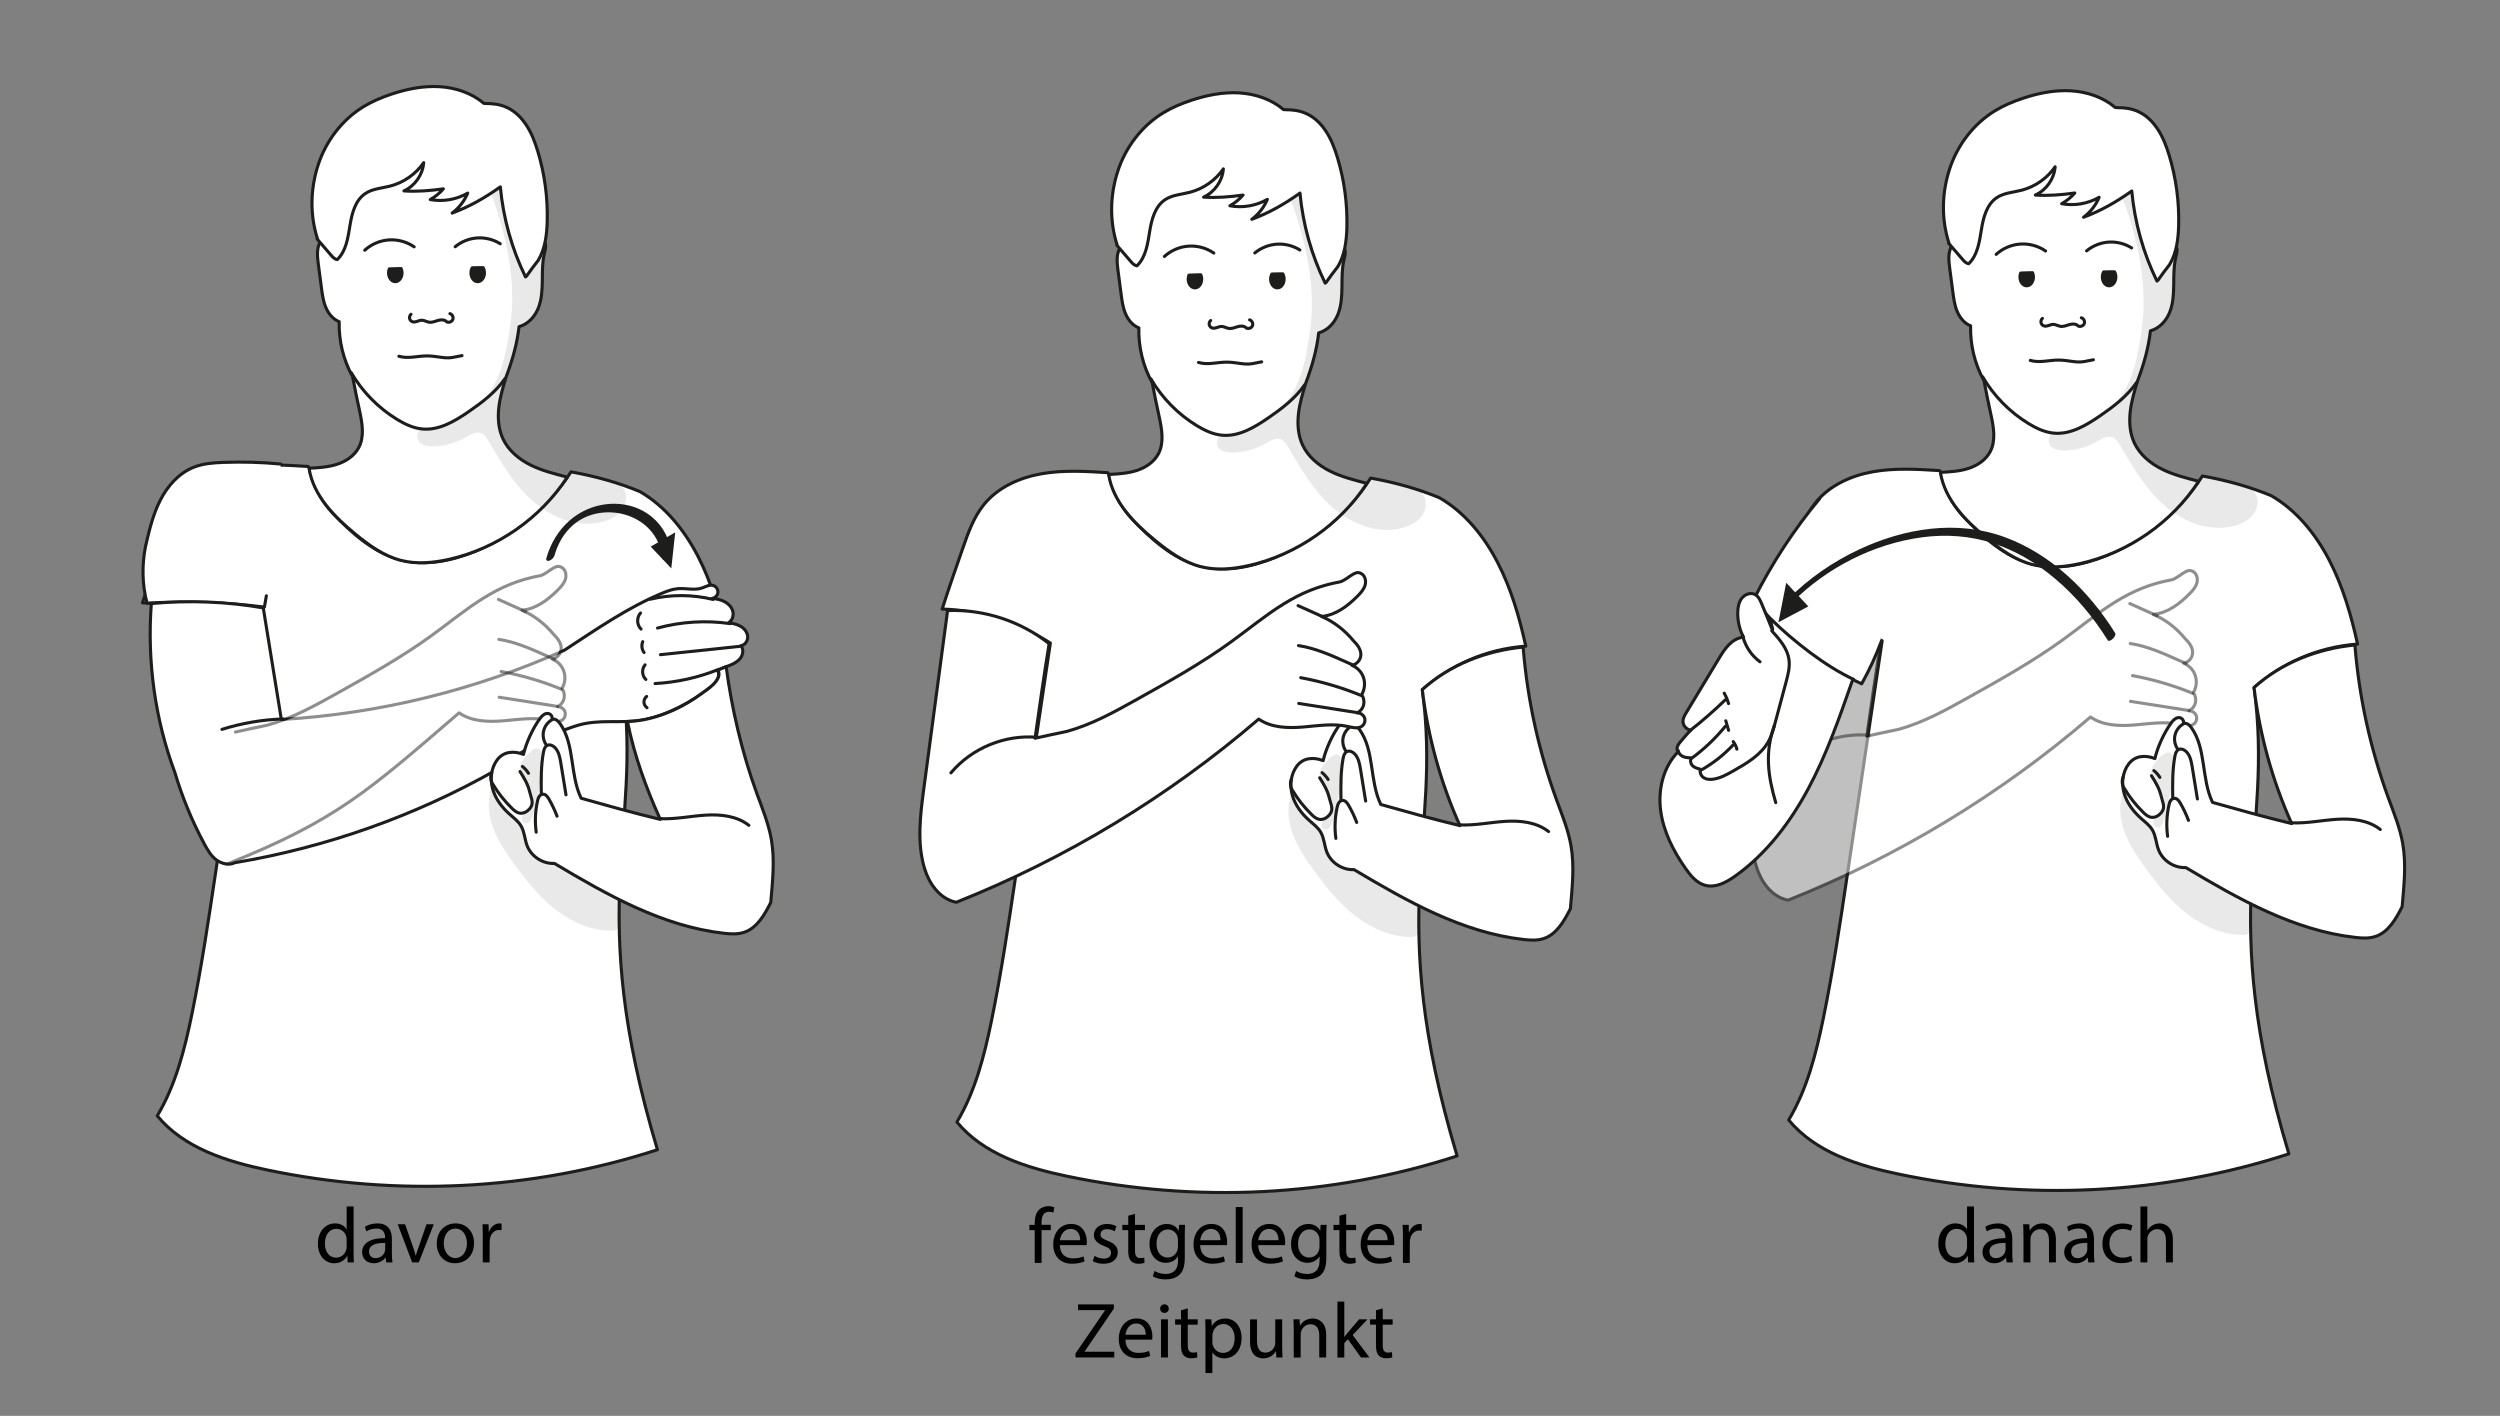 <?xml version="1.0" encoding="UTF-8"?>
<svg xmlns="http://www.w3.org/2000/svg" xmlns:xlink="http://www.w3.org/1999/xlink" viewBox="0 0 1206 683">
  <rect x="0" y="0" width="1206" height="683" fill="#808080" stroke="none"/>
  <defs>
    <style>
      .ai, .aj, .ak, .al {
        stroke-width: 0px;
      }

      .ai, .am {
        fill: none;
      }

      .an {
        opacity: .1;
      }

      .ao {
        opacity: .5;
      }

      .ap {
        clip-path: url(#q);
      }

      .aq {
        clip-path: url(#n);
      }

      .ar {
        clip-path: url(#k);
      }

      .as {
        clip-path: url(#l);
      }

      .at {
        clip-path: url(#p);
      }

      .au {
        clip-path: url(#r);
      }

      .av {
        clip-path: url(#o);
      }

      .aw {
        clip-path: url(#i);
      }

      .ax {
        clip-path: url(#h);
      }

      .ay {
        clip-path: url(#m);
      }

      .az {
        clip-path: url(#g);
      }

      .ba {
        clip-path: url(#e);
      }

      .bb {
        clip-path: url(#s);
      }

      .bc {
        clip-path: url(#v);
      }

      .bd {
        clip-path: url(#u);
      }

      .be {
        clip-path: url(#t);
      }

      .bf {
        clip-path: url(#z);
      }

      .bg {
        clip-path: url(#y);
      }

      .bh {
        clip-path: url(#x);
      }

      .bi {
        clip-path: url(#f);
      }

      .bj {
        clip-path: url(#d);
      }

      .bk {
        clip-path: url(#ae);
      }

      .bl {
        clip-path: url(#ab);
      }

      .bm {
        clip-path: url(#ag);
      }

      .bn {
        clip-path: url(#af);
      }

      .bo {
        clip-path: url(#aa);
      }

      .bp {
        clip-path: url(#ah);
      }

      .bq {
        clip-path: url(#ac);
      }

      .br {
        clip-path: url(#ad);
      }

      .am {
        stroke: #1d1d1b;
        stroke-linecap: round;
        stroke-linejoin: round;
        stroke-width: 1.5px;
      }

      .ak {
        fill: #1d1d1b;
      }

      .al {
        fill: #fff;
      }
    </style>
    <clipPath id="d">
      <rect class="ai" x="443" y="44" width="316.51" height="532.04"/>
    </clipPath>
    <clipPath id="e">
      <rect class="ai" x="443" y="44" width="316.51" height="532.04"/>
    </clipPath>
    <clipPath id="f">
      <rect class="ai" x="443" y="44" width="316.51" height="532.04"/>
    </clipPath>
    <clipPath id="g">
      <rect class="ai" x="587.06" y="93.2" width="100.73" height="162.43"/>
    </clipPath>
    <clipPath id="h">
      <rect class="ai" x="636.49" y="363.98" width="10.65" height="36.28"/>
    </clipPath>
    <clipPath id="i">
      <rect class="ai" x="621.54" y="382.87" width="62.98" height="69.11"/>
    </clipPath>
    <clipPath id="k">
      <rect class="ai" x="800" y="43" width="360.74" height="532.04"/>
    </clipPath>
    <clipPath id="l">
      <rect class="ai" x="800" y="43" width="360.74" height="532.04"/>
    </clipPath>
    <clipPath id="m">
      <rect class="ai" x="800" y="43" width="360.74" height="532.04"/>
    </clipPath>
    <clipPath id="n">
      <rect class="ai" x="844.24" y="274.46" width="216.49" height="160.56"/>
    </clipPath>
    <clipPath id="o">
      <rect class="ai" x="859.21" y="353.75" width="43.18" height="18.84"/>
    </clipPath>
    <clipPath id="p">
      <rect class="ai" x="1026.68" y="290.4" width="14.54" height="7.37"/>
    </clipPath>
    <clipPath id="q">
      <rect class="ai" x="1026.89" y="309.69" width="28.33" height="11.12"/>
    </clipPath>
    <clipPath id="r">
      <rect class="ai" x="1027.97" y="325.17" width="30.53" height="10.03"/>
    </clipPath>
    <clipPath id="s">
      <rect class="ai" x="1027.01" y="337.6" width="29.86" height="5.96"/>
    </clipPath>
    <clipPath id="t">
      <rect class="ai" x="988.3" y="92.2" width="100.73" height="162.43"/>
    </clipPath>
    <clipPath id="u">
      <rect class="ai" x="1037.73" y="362.98" width="10.65" height="36.28"/>
    </clipPath>
    <clipPath id="v">
      <rect class="ai" x="1022.78" y="381.87" width="62.98" height="69.11"/>
    </clipPath>
    <clipPath id="x">
      <rect class="ai" x="68" y="41" width="305.75" height="532.04"/>
    </clipPath>
    <clipPath id="y">
      <rect class="ai" x="68" y="41" width="305.75" height="532.04"/>
    </clipPath>
    <clipPath id="z">
      <rect class="ai" x="68" y="41" width="305.75" height="532.04"/>
    </clipPath>
    <clipPath id="aa">
      <rect class="ai" x="108.72" y="272.46" width="165.02" height="145.11"/>
    </clipPath>
    <clipPath id="ab">
      <rect class="ai" x="239.68" y="288.4" width="14.54" height="7.37"/>
    </clipPath>
    <clipPath id="ac">
      <rect class="ai" x="239.89" y="307.69" width="28.33" height="11.12"/>
    </clipPath>
    <clipPath id="ad">
      <rect class="ai" x="240.98" y="323.17" width="30.54" height="10.03"/>
    </clipPath>
    <clipPath id="ae">
      <rect class="ai" x="240.01" y="335.6" width="29.86" height="5.96"/>
    </clipPath>
    <clipPath id="af">
      <rect class="ai" x="201.3" y="90.2" width="100.73" height="162.43"/>
    </clipPath>
    <clipPath id="ag">
      <rect class="ai" x="250.73" y="360.98" width="10.65" height="36.28"/>
    </clipPath>
    <clipPath id="ah">
      <rect class="ai" x="235.78" y="379.87" width="62.98" height="69.11"/>
    </clipPath>
  </defs>
  <g id="a" data-name="Ebene 3">
    <g>
      <path class="aj" d="m499.15,609.25v-15.84h-2.58v-2.55h2.58v-.87c0-2.58.57-4.94,2.13-6.42,1.25-1.22,2.93-1.71,4.48-1.71,1.18,0,2.2.27,2.85.53l-.46,2.58c-.49-.23-1.18-.42-2.13-.42-2.85,0-3.57,2.51-3.57,5.32v.99h4.45v2.55h-4.45v15.84h-3.31Z"/>
      <path class="aj" d="m511.27,600.66c.08,4.52,2.96,6.38,6.31,6.38,2.39,0,3.84-.42,5.09-.95l.57,2.39c-1.18.53-3.19,1.14-6.12,1.14-5.66,0-9.04-3.72-9.04-9.27s3.27-9.92,8.62-9.92c6,0,7.6,5.28,7.6,8.66,0,.68-.08,1.22-.11,1.56h-12.92Zm9.8-2.39c.04-2.13-.87-5.43-4.64-5.43-3.38,0-4.86,3.12-5.13,5.43h9.76Z"/>
      <path class="aj" d="m527.99,605.83c.99.65,2.74,1.33,4.41,1.33,2.43,0,3.57-1.22,3.57-2.74,0-1.6-.95-2.47-3.42-3.38-3.31-1.18-4.86-3-4.86-5.21,0-2.96,2.39-5.4,6.35-5.4,1.86,0,3.5.53,4.52,1.14l-.84,2.43c-.72-.46-2.05-1.06-3.76-1.06-1.98,0-3.08,1.14-3.08,2.51,0,1.52,1.1,2.2,3.5,3.12,3.19,1.22,4.83,2.81,4.83,5.55,0,3.23-2.51,5.51-6.88,5.51-2.01,0-3.88-.49-5.17-1.25l.84-2.55Z"/>
      <path class="aj" d="m547.52,585.58v5.28h4.79v2.55h-4.79v9.92c0,2.28.65,3.57,2.51,3.57.87,0,1.52-.11,1.94-.23l.15,2.51c-.65.27-1.67.46-2.96.46-1.56,0-2.81-.49-3.61-1.41-.95-.99-1.29-2.62-1.29-4.79v-10.03h-2.85v-2.55h2.85v-4.41l3.27-.87Z"/>
      <path class="aj" d="m571.69,590.86c-.08,1.33-.15,2.81-.15,5.05v10.68c0,4.22-.84,6.8-2.62,8.4-1.79,1.67-4.37,2.2-6.69,2.2s-4.64-.53-6.12-1.52l.84-2.55c1.22.76,3.12,1.44,5.4,1.44,3.42,0,5.93-1.79,5.93-6.42v-2.05h-.08c-1.03,1.71-3,3.08-5.85,3.08-4.56,0-7.83-3.88-7.83-8.97,0-6.23,4.07-9.76,8.28-9.76,3.19,0,4.94,1.67,5.74,3.19h.08l.15-2.77h2.93Zm-3.46,7.26c0-.57-.04-1.06-.19-1.52-.61-1.94-2.24-3.53-4.67-3.53-3.19,0-5.47,2.7-5.47,6.95,0,3.61,1.82,6.61,5.43,6.61,2.05,0,3.91-1.29,4.64-3.42.19-.57.27-1.22.27-1.79v-3.31Z"/>
      <path class="aj" d="m578.95,600.66c.08,4.52,2.96,6.38,6.31,6.38,2.39,0,3.84-.42,5.09-.95l.57,2.39c-1.18.53-3.19,1.14-6.12,1.14-5.66,0-9.04-3.72-9.04-9.27s3.27-9.92,8.62-9.92c6,0,7.6,5.28,7.6,8.66,0,.68-.08,1.22-.11,1.56h-12.92Zm9.8-2.39c.04-2.13-.87-5.43-4.64-5.43-3.38,0-4.86,3.12-5.13,5.43h9.76Z"/>
      <path class="aj" d="m596.12,582.27h3.34v26.98h-3.34v-26.98Z"/>
      <path class="aj" d="m606.95,600.66c.08,4.52,2.96,6.38,6.31,6.38,2.39,0,3.84-.42,5.09-.95l.57,2.39c-1.18.53-3.19,1.14-6.12,1.14-5.66,0-9.04-3.72-9.04-9.27s3.27-9.92,8.62-9.92c6,0,7.6,5.28,7.6,8.66,0,.68-.08,1.22-.11,1.56h-12.92Zm9.8-2.39c.04-2.13-.87-5.43-4.64-5.43-3.38,0-4.86,3.12-5.13,5.43h9.76Z"/>
      <path class="aj" d="m639.97,590.86c-.08,1.33-.15,2.81-.15,5.05v10.68c0,4.22-.84,6.8-2.62,8.4-1.79,1.67-4.37,2.2-6.69,2.2s-4.64-.53-6.12-1.52l.84-2.55c1.22.76,3.12,1.44,5.4,1.44,3.42,0,5.93-1.79,5.93-6.42v-2.05h-.08c-1.03,1.71-3,3.08-5.85,3.08-4.56,0-7.83-3.88-7.83-8.97,0-6.23,4.07-9.76,8.28-9.76,3.19,0,4.94,1.67,5.74,3.19h.08l.15-2.77h2.93Zm-3.46,7.26c0-.57-.04-1.06-.19-1.52-.61-1.94-2.24-3.53-4.67-3.53-3.19,0-5.47,2.7-5.47,6.95,0,3.61,1.82,6.61,5.43,6.61,2.05,0,3.91-1.29,4.64-3.42.19-.57.27-1.22.27-1.79v-3.31Z"/>
      <path class="aj" d="m649.4,585.58v5.28h4.79v2.55h-4.79v9.92c0,2.28.65,3.57,2.51,3.57.87,0,1.52-.11,1.94-.23l.15,2.51c-.65.27-1.67.46-2.96.46-1.56,0-2.81-.49-3.61-1.41-.95-.99-1.29-2.62-1.29-4.79v-10.03h-2.85v-2.55h2.85v-4.41l3.27-.87Z"/>
      <path class="aj" d="m659.58,600.66c.08,4.52,2.96,6.38,6.31,6.38,2.39,0,3.84-.42,5.09-.95l.57,2.39c-1.18.53-3.19,1.14-6.12,1.14-5.66,0-9.04-3.72-9.04-9.27s3.27-9.92,8.62-9.92c6,0,7.6,5.28,7.6,8.66,0,.68-.08,1.22-.12,1.56h-12.92Zm9.8-2.39c.04-2.13-.87-5.43-4.63-5.43-3.38,0-4.86,3.12-5.13,5.43h9.76Z"/>
      <path class="aj" d="m676.76,596.6c0-2.17-.04-4.03-.15-5.74h2.93l.11,3.61h.15c.84-2.47,2.85-4.03,5.09-4.03.38,0,.65.04.95.11v3.15c-.34-.08-.68-.11-1.14-.11-2.36,0-4.03,1.79-4.48,4.29-.08.46-.15.99-.15,1.56v9.8h-3.31v-12.65Z"/>
      <path class="aj" d="m518.83,652.91l14.21-20.78v-.11h-12.99v-2.77h17.29v2.01l-14.13,20.71v.11h14.32v2.77h-18.69v-1.94Z"/>
      <path class="aj" d="m542.89,646.26c.08,4.52,2.96,6.38,6.31,6.38,2.39,0,3.84-.42,5.09-.95l.57,2.39c-1.18.53-3.19,1.14-6.12,1.14-5.66,0-9.04-3.72-9.04-9.27s3.27-9.92,8.62-9.92c6,0,7.6,5.28,7.6,8.66,0,.68-.08,1.22-.11,1.56h-12.92Zm9.8-2.39c.04-2.13-.87-5.43-4.64-5.43-3.38,0-4.86,3.12-5.13,5.43h9.76Z"/>
      <path class="aj" d="m563.79,631.29c.04,1.14-.8,2.05-2.13,2.05-1.18,0-2.01-.91-2.01-2.05s.87-2.09,2.09-2.09,2.05.91,2.05,2.09Zm-3.72,23.56v-18.39h3.34v18.39h-3.34Z"/>
      <path class="aj" d="m572.98,631.18v5.28h4.79v2.55h-4.79v9.92c0,2.28.65,3.57,2.51,3.57.87,0,1.52-.11,1.94-.23l.15,2.51c-.65.27-1.67.46-2.96.46-1.56,0-2.81-.49-3.61-1.41-.95-.99-1.29-2.62-1.29-4.79v-10.03h-2.85v-2.55h2.85v-4.41l3.27-.87Z"/>
      <path class="aj" d="m581.53,642.46c0-2.36-.08-4.26-.15-6h3l.15,3.15h.08c1.37-2.24,3.53-3.57,6.54-3.57,4.45,0,7.79,3.76,7.79,9.35,0,6.61-4.03,9.88-8.36,9.88-2.43,0-4.56-1.06-5.66-2.89h-.08v9.99h-3.31v-19.91Zm3.31,4.9c0,.49.08.95.15,1.37.61,2.32,2.62,3.91,5.02,3.91,3.53,0,5.59-2.89,5.59-7.1,0-3.69-1.94-6.84-5.47-6.84-2.28,0-4.41,1.63-5.05,4.14-.11.42-.23.91-.23,1.37v3.15Z"/>
      <path class="aj" d="m618.54,649.83c0,1.9.04,3.57.15,5.02h-2.96l-.19-3h-.08c-.87,1.48-2.81,3.42-6.08,3.42-2.89,0-6.35-1.6-6.35-8.05v-10.75h3.34v10.18c0,3.5,1.06,5.85,4.1,5.85,2.24,0,3.8-1.56,4.41-3.04.19-.49.3-1.1.3-1.71v-11.29h3.34v13.37Z"/>
      <path class="aj" d="m624.09,641.44c0-1.9-.04-3.46-.15-4.98h2.96l.19,3.04h.08c.91-1.75,3.04-3.46,6.08-3.46,2.55,0,6.5,1.52,6.5,7.83v10.98h-3.34v-10.6c0-2.96-1.1-5.43-4.26-5.43-2.2,0-3.91,1.56-4.48,3.42-.15.42-.23.99-.23,1.56v11.06h-3.34v-13.41Z"/>
      <path class="aj" d="m648.49,644.9h.08c.46-.65,1.1-1.44,1.63-2.09l5.4-6.35h4.03l-7.11,7.56,8.09,10.83h-4.07l-6.34-8.81-1.71,1.9v6.92h-3.31v-26.98h3.31v17.02Z"/>
      <path class="aj" d="m667.03,631.18v5.28h4.79v2.55h-4.79v9.92c0,2.28.65,3.57,2.51,3.57.87,0,1.52-.11,1.94-.23l.15,2.51c-.65.27-1.67.46-2.96.46-1.56,0-2.81-.49-3.61-1.41-.95-.99-1.29-2.62-1.29-4.79v-10.03h-2.85v-2.55h2.85v-4.41l3.27-.87Z"/>
    </g>
    <g>
      <path class="aj" d="m952.25,582v22.23c0,1.63.04,3.5.15,4.75h-3l-.15-3.19h-.08c-1.03,2.05-3.27,3.61-6.27,3.61-4.45,0-7.87-3.76-7.87-9.35-.04-6.12,3.76-9.88,8.24-9.88,2.81,0,4.71,1.33,5.55,2.81h.08v-10.98h3.34Zm-3.34,16.07c0-.42-.04-.99-.15-1.41-.49-2.13-2.32-3.88-4.83-3.88-3.46,0-5.51,3.04-5.51,7.1,0,3.72,1.82,6.8,5.43,6.8,2.24,0,4.29-1.48,4.9-3.99.11-.46.15-.91.15-1.44v-3.19Z"/>
      <path class="aj" d="m967.98,608.98l-.27-2.32h-.11c-1.03,1.44-3,2.74-5.62,2.74-3.72,0-5.62-2.62-5.62-5.28,0-4.45,3.95-6.88,11.06-6.84v-.38c0-1.52-.42-4.26-4.18-4.26-1.71,0-3.5.53-4.79,1.37l-.76-2.2c1.52-.99,3.72-1.63,6.04-1.63,5.62,0,6.99,3.84,6.99,7.52v6.88c0,1.6.08,3.15.3,4.41h-3.04Zm-.49-9.38c-3.65-.08-7.79.57-7.79,4.14,0,2.17,1.44,3.19,3.15,3.19,2.39,0,3.91-1.52,4.45-3.08.11-.34.19-.72.19-1.06v-3.19Z"/>
      <path class="aj" d="m976.11,595.57c0-1.9-.04-3.46-.15-4.98h2.96l.19,3.04h.08c.91-1.75,3.04-3.46,6.08-3.46,2.54,0,6.5,1.52,6.5,7.83v10.98h-3.34v-10.6c0-2.96-1.1-5.43-4.25-5.43-2.21,0-3.91,1.56-4.48,3.42-.15.42-.23.99-.23,1.56v11.06h-3.34v-13.41Z"/>
      <path class="aj" d="m1007.39,608.98l-.27-2.32h-.11c-1.03,1.44-3,2.74-5.62,2.74-3.72,0-5.62-2.62-5.62-5.28,0-4.45,3.95-6.88,11.06-6.84v-.38c0-1.52-.42-4.26-4.18-4.26-1.71,0-3.5.53-4.79,1.37l-.76-2.2c1.52-.99,3.72-1.63,6.04-1.63,5.62,0,6.99,3.84,6.99,7.52v6.88c0,1.6.08,3.15.3,4.41h-3.04Zm-.49-9.38c-3.65-.08-7.79.57-7.79,4.14,0,2.17,1.44,3.19,3.15,3.19,2.39,0,3.91-1.52,4.45-3.08.11-.34.19-.72.19-1.06v-3.19Z"/>
      <path class="aj" d="m1028.63,608.29c-.88.46-2.81,1.06-5.28,1.06-5.55,0-9.16-3.76-9.16-9.38s3.88-9.76,9.88-9.76c1.98,0,3.72.49,4.64.95l-.76,2.58c-.8-.46-2.05-.87-3.88-.87-4.22,0-6.5,3.12-6.5,6.95,0,4.25,2.74,6.88,6.38,6.88,1.9,0,3.15-.49,4.1-.91l.57,2.51Z"/>
      <path class="aj" d="m1032.54,582h3.34v11.47h.08c.53-.95,1.37-1.79,2.39-2.36.99-.57,2.17-.95,3.42-.95,2.47,0,6.42,1.52,6.42,7.87v10.94h-3.34v-10.56c0-2.96-1.1-5.47-4.25-5.47-2.17,0-3.88,1.52-4.48,3.34-.19.46-.23.95-.23,1.6v11.09h-3.34v-26.98Z"/>
    </g>
    <g>
      <path class="aj" d="m170.57,582v22.23c0,1.63.04,3.5.15,4.75h-3l-.15-3.19h-.08c-1.03,2.05-3.27,3.61-6.27,3.61-4.45,0-7.86-3.76-7.86-9.35-.04-6.12,3.76-9.88,8.24-9.88,2.81,0,4.71,1.33,5.55,2.81h.08v-10.98h3.34Zm-3.34,16.07c0-.42-.04-.99-.15-1.41-.49-2.13-2.32-3.88-4.83-3.88-3.46,0-5.51,3.04-5.51,7.1,0,3.72,1.82,6.8,5.43,6.8,2.24,0,4.29-1.48,4.9-3.99.11-.46.15-.91.15-1.44v-3.19Z"/>
      <path class="aj" d="m186.3,608.98l-.27-2.32h-.11c-1.03,1.44-3,2.74-5.62,2.74-3.72,0-5.62-2.62-5.62-5.28,0-4.45,3.95-6.88,11.06-6.84v-.38c0-1.52-.42-4.26-4.18-4.26-1.71,0-3.5.53-4.79,1.37l-.76-2.2c1.52-.99,3.72-1.63,6.04-1.63,5.62,0,6.99,3.84,6.99,7.52v6.88c0,1.6.08,3.15.3,4.41h-3.04Zm-.49-9.38c-3.65-.08-7.79.57-7.79,4.14,0,2.17,1.44,3.19,3.15,3.19,2.39,0,3.91-1.52,4.45-3.08.11-.34.19-.72.19-1.06v-3.19Z"/>
      <path class="aj" d="m195.42,590.59l3.61,10.33c.61,1.67,1.1,3.19,1.48,4.71h.11c.42-1.52.95-3.04,1.56-4.71l3.57-10.33h3.5l-7.22,18.39h-3.19l-6.99-18.39h3.57Z"/>
      <path class="aj" d="m228.67,599.63c0,6.8-4.71,9.76-9.16,9.76-4.98,0-8.81-3.65-8.81-9.46,0-6.15,4.03-9.76,9.12-9.76s8.85,3.84,8.85,9.46Zm-14.59.19c0,4.03,2.32,7.07,5.59,7.07s5.58-3,5.58-7.14c0-3.12-1.56-7.07-5.51-7.07s-5.66,3.65-5.66,7.14Z"/>
      <path class="aj" d="m232.89,596.33c0-2.17-.04-4.03-.15-5.74h2.93l.11,3.61h.15c.84-2.47,2.85-4.03,5.09-4.03.38,0,.65.04.95.11v3.15c-.34-.08-.68-.11-1.14-.11-2.36,0-4.03,1.79-4.48,4.29-.08.46-.15.99-.15,1.56v9.8h-3.31v-12.65Z"/>
    </g>
  </g>
  <g id="b" data-name="Ebene 4">
    <g id="c" data-name="Bildmaterial 25">
      <g class="bj">
        <g class="ba">
          <g class="bi">
            <path class="al" d="m534.39,228.02c-10.69-.67-21.51-1.33-32.06.54-10.55,1.87-20.97,6.55-27.72,14.88-4.9,6.04-7.55,13.56-10.12,20.9-3.38,9.69-6.76,19.38-9.99,29.46,17.77.53,35.37,5.82,52.19,16.4-5.64,37.89-11.27,75.77-16.91,113.66-3.4,22.83-6.8,45.67-11.43,68.28-3.48,16.99-7.83,34.26-16.73,49.13,12.83,15.59,33.54,22.06,53.31,26.18,61.65,12.83,126.48,10.13,187.98-9.82-35.5-118.45-7.14-153.26-16.79-224.97,13.54-11.68,30.36-19.52,49.92-20.96-3.07-13.92-7.06-27.74-13.61-40.4s-15.84-24.14-28.02-31.18c-10.29-4.26-21.07-7.31-33.19-9.5-11.1,17.04-27.46,30.6-46.26,38.34-11.49,4.73-24.4,7.31-36.38,4.02-13.02-3.57-23.5-13.17-32.37-22.52-5.71-6.02-9.45-13.78-11.34-21.86"/>
            <path class="am" d="m534.39,228.02c-10.69-.67-21.51-1.33-32.06.54-10.55,1.87-20.97,6.55-27.72,14.88-4.9,6.04-7.55,13.56-10.12,20.9-3.38,9.69-6.76,19.38-9.99,29.46,17.77.53,35.37,5.82,52.19,16.4-5.64,37.89-11.27,75.77-16.91,113.66-3.4,22.83-6.8,45.67-11.43,68.28-3.48,16.99-7.83,34.26-16.73,49.13,12.83,15.59,33.54,22.06,53.31,26.18,61.65,12.83,126.48,10.13,187.98-9.82-35.5-118.45-7.14-153.26-16.79-224.97,13.54-11.68,30.36-19.52,49.92-20.96-3.07-13.92-7.06-27.74-13.61-40.4s-15.84-24.14-28.02-31.18c-10.29-4.26-21.07-7.31-33.19-9.5-11.1,17.04-27.46,30.6-46.26,38.34-11.49,4.73-24.4,7.31-36.38,4.02-13.02-3.57-23.5-13.17-32.37-22.52-5.71-6.02-9.45-13.78-11.34-21.86"/>
            <path class="al" d="m534.94,228.88c4.52-.25,9.1-.51,13.41-1.91,4.31-1.4,8.38-4.08,10.49-8.1,2.83-5.4,1.62-11.93.34-17.88-1.19-5.54-2.38-11.07-3.35-16.37-4.44-7.96-6.67-17.15-6.45-26.44-3.02-1.19-5.21-3.93-6.46-6.92-1.25-2.99-1.69-6.25-2.11-9.46-.5-3.8-1-7.61-1.5-11.41-.49-3.76-.91-7.88,1.16-11.05.53-.82,1.27-1.57,2.22-1.82.95-.25,2.11.16,2.67,1.48-1.78-13.14-2.09-27.32,4.62-38.75,4.53-7.72,12-13.51,20.34-16.74,8.34-3.23,17.52-4.01,26.41-3.05,14.3,1.54,28.7,8.07,36.64,20.07,7.83,11.83,8.34,26.88,8.84,41.11.45-.88.9-1.78,1.6-2.48.7-.7,1.69-1.18,2.67-1.03,1.4.22,2.32,1.68,2.46,3.09.14,1.41-.29,2.8-.62,4.18-1,4.29-.9,8.74-.96,13.14s-.29,8.89-1.9,12.99c-1.61,4.1-4.82,7.79-9.32,9.07-.93,8.11-3.15,16.08-6.23,24.18-1.49,4.9-2.98,9.84-3.54,14.94-.56,5.09-.15,10.41,2.04,15.04,2.64,5.59,7.67,9.77,13.2,12.53,5.53,2.77,11.59,4.27,17.8,5.9-12.94,19.82-33.77,34.33-56.85,39.6-7.7,1.75-15.8,2.51-23.44.53-8.32-2.15-15.49-7.36-22.13-12.83-10.1-8.32-20.03-18.44-22.13-31.36"/>
            <path class="am" d="m534.94,228.88c4.52-.25,9.1-.51,13.41-1.91,4.31-1.4,8.38-4.08,10.49-8.1,2.83-5.4,1.62-11.93.34-17.88-1.19-5.54-2.38-11.07-3.35-16.37-4.44-7.96-6.67-17.15-6.45-26.44-3.02-1.19-5.21-3.93-6.46-6.92-1.25-2.99-1.69-6.25-2.11-9.46-.5-3.8-1-7.61-1.5-11.41-.49-3.76-.91-7.88,1.16-11.05.53-.82,1.27-1.57,2.22-1.82.95-.25,2.11.16,2.67,1.48-1.78-13.14-2.09-27.32,4.62-38.75,4.53-7.72,12-13.51,20.34-16.74,8.34-3.23,17.52-4.01,26.41-3.05,14.3,1.54,28.7,8.07,36.64,20.07,7.83,11.83,8.34,26.88,8.84,41.11.45-.88.9-1.78,1.6-2.48.7-.7,1.69-1.18,2.67-1.03,1.4.22,2.32,1.68,2.46,3.09.14,1.41-.29,2.8-.62,4.18-1,4.29-.9,8.74-.96,13.14s-.29,8.89-1.9,12.99c-1.61,4.1-4.82,7.79-9.32,9.07-.93,8.11-3.15,16.08-6.23,24.18-1.49,4.9-2.98,9.84-3.54,14.94-.56,5.09-.15,10.41,2.04,15.04,2.64,5.59,7.67,9.77,13.2,12.53,5.53,2.77,11.59,4.27,17.8,5.9-12.94,19.82-33.77,34.33-56.85,39.6-7.7,1.75-15.8,2.51-23.44.53-8.32-2.15-15.49-7.36-22.13-12.83-10.1-8.32-20.03-18.44-22.13-31.36"/>
            <path class="al" d="m538.74,118.29c2.25,2.61,4.49,5.22,6.74,7.83.82.95,1.72,1.95,3,2.09,4.26-4.13,5.15-10.51,6.09-16.37.94-5.86,2.55-12.28,7.51-15.54,3.48-2.29,7.88-2.5,11.92-3.54,6.49-1.68,12.34-5.76,16.15-11.29-.44,5.8-4.23,11.22-9.53,13.62,6.29.43,12.65-.1,19.02-.99-1.78,2.08-3.94,3.83-6.33,5.17,6.13,1.14,12.67.02,18.06-3.11-1.58,3.8-4.2,7.17-7.5,9.63,8.1-2.98,15.71-7.27,23.24-12.65,1.38,15.05,5.52,29.85,12.15,43.44,0,0,.88-.65.5-.41,1.86-2.61,3.72-5.22,5.57-7.5,3.37-5.59,4.22-12.34,4.4-18.87.3-11.37-1.23-22.78-4.51-33.67-1.4-4.62-3.13-9.19-5.84-13.19-7.4-10.91-16.71-9.81-20.21-10.06-5.93-5.06-13.74-7.63-21.53-8.07-7.79-.44-15.58,1.13-22.98,3.58-4.72,1.56-9.34,3.49-13.59,6.09-10.36,6.34-18.14,16.63-21.88,28.18-3.74,11.55-4,24.04-.27,35.6"/>
            <path class="am" d="m538.74,118.29c2.25,2.61,4.49,5.22,6.74,7.83.82.95,1.72,1.95,3,2.09,4.26-4.13,5.15-10.51,6.09-16.37.94-5.86,2.55-12.28,7.51-15.54,3.48-2.29,7.88-2.5,11.92-3.54,6.49-1.68,12.34-5.76,16.15-11.29-.44,5.8-4.23,11.22-9.53,13.62,6.29.43,12.65-.1,19.02-.99-1.78,2.08-3.94,3.83-6.33,5.17,6.13,1.14,12.67.02,18.06-3.11-1.58,3.8-4.2,7.17-7.5,9.63,8.1-2.98,15.71-7.27,23.24-12.65,1.38,15.05,5.52,29.85,12.15,43.44,0,0,.88-.65.5-.41,1.86-2.61,3.72-5.22,5.57-7.5,3.37-5.59,4.22-12.34,4.4-18.87.3-11.37-1.23-22.78-4.51-33.67-1.4-4.62-3.13-9.19-5.84-13.19-7.4-10.91-16.71-9.81-20.21-10.06-5.93-5.06-13.74-7.63-21.53-8.07-7.79-.44-15.58,1.13-22.98,3.58-4.72,1.56-9.34,3.49-13.59,6.09-10.36,6.34-18.14,16.63-21.88,28.18-3.74,11.55-4,24.04-.27,35.6"/>
            <path class="am" d="m629.39,185.6c-4.53,6.6-11.07,11.53-17.68,16.07-6.64,4.55-14.13,9.01-22.15,8.28-4.36-.39-8.44-2.31-12.18-4.59-9.11-5.53-16.81-13.37-22.18-22.57"/>
            <path class="am" d="m605.33,122.03c2.98-2.48,6.76-3.98,10.63-4.24,3.87-.26,7.81.74,11.09,2.8"/>
            <path class="am" d="m585.54,122.07c-3.54-2.43-7.91-3.63-12.2-3.33-4.29.29-8.45,2.07-11.63,4.97"/>
            <path class="am" d="m584.02,154.61c-.57.5-.84,1.33-.67,2.07.17.74.77,1.37,1.5,1.57,1.45.41,2.89-.77,4.4-.77,1.21,0,2.3.77,3.5.95,1.46.22,2.88-.43,4.29-.84,1.41-.41,3.14-.5,4.23.67,1.06.52,2.5-.05,2.93-1.14.43-1.1-.26-2.49-1.39-2.82"/>
            <path class="am" d="m578.17,174.85c4.44,1.35,9.19-.2,13.83-.16,2.82.02,5.59.64,8.4.89,2.8.25,4.45-.32,8.22-1.03"/>
            <path class="ak" d="m613.56,132.2c-.38.69-.61,1.51-.61,2.42,0,2.35,1.46,4.25,3.25,4.25s3.25-1.9,3.25-4.25c0-.94-.24-1.8-.64-2.5-.14,0-2.79-.01-5.25.08"/>
            <path class="am" d="m613.56,132.2c-.38.69-.61,1.51-.61,2.42,0,2.35,1.46,4.25,3.25,4.25s3.25-1.9,3.25-4.25c0-.94-.24-1.8-.64-2.5-.14,0-2.79-.01-5.25.08Z"/>
            <path class="ak" d="m579.27,132.57c-.23,0-3.68.05-5.73.16-.22.57-.35,1.21-.35,1.89,0,2.35,1.46,4.25,3.25,4.25s3.25-1.9,3.25-4.25c0-.75-.16-1.44-.42-2.05-.03,0,.03,0,0,0"/>
            <path class="am" d="m579.27,132.57c-.23,0-3.68.05-5.73.16-.22.57-.35,1.21-.35,1.89,0,2.35,1.46,4.25,3.25,4.25s3.25-1.9,3.25-4.25c0-.75-.16-1.44-.42-2.05-.03,0,.03,0,0,0Z"/>
            <path class="al" d="m734.8,312.65c2.04,24.97,7.47,49.65,16.07,73.18,2.67,7.3,5.67,14.56,6.99,22.22,1.74,10.05.54,20.36-.3,30.3-3,5.9-6.6,12.33-12.88,14.41-3.1,1.03-6.47.82-9.72.45-29.55-3.33-56.28-18.48-81.77-33.7-5.55.29-11.1-3.29-13.12-8.47-1.22-3.11-1.27-6.65-2.93-9.54-1.35-2.35-3.61-3.99-5.63-5.79-3.68-3.29-6.76-7.39-8.1-12.14-1.34-4.75-.74-10.17,2.26-14.09,3-3.91,7.82-4.41,12.62-2.55,1.26-5.55,4.39-12.35,7.71-16.98.84-1.17,1.84-2.37,3.24-2.72,1.4-.35,3.18.65,2.86,2.85,1.4-.61,2.87.66,3.76,1.9,7.29,10.17,4.71,24.59,10.24,36.1,12.43,3.5,24.87,7,38.18,10.21-9.24-20.43-15.53-43.14-18.15-65.61,13.32-12.06,30.83-18.83,48.72-20.53"/>
            <path class="am" d="m734.8,312.65c2.04,24.97,7.47,49.65,16.07,73.18,2.67,7.3,5.67,14.56,6.99,22.22,1.74,10.05.54,20.36-.3,30.3-3,5.9-6.6,12.33-12.88,14.41-3.1,1.03-6.47.82-9.72.45-29.55-3.33-56.28-18.48-81.77-33.7-5.55.29-11.1-3.29-13.12-8.47-1.22-3.11-1.27-6.65-2.93-9.54-1.35-2.35-3.61-3.99-5.63-5.79-3.68-3.29-6.76-7.39-8.1-12.14-1.34-4.75-.74-10.17,2.26-14.09,3-3.91,7.82-4.41,12.62-2.55,1.26-5.55,4.39-12.35,7.71-16.98.84-1.17,1.84-2.37,3.24-2.72,1.4-.35,3.18.65,2.86,2.85,1.4-.61,2.87.66,3.76,1.9,7.29,10.17,4.71,24.59,10.24,36.1,12.43,3.5,24.87,7,38.18,10.21-9.24-20.43-15.53-43.14-18.15-65.61,13.32-12.06,30.83-18.83,48.72-20.53"/>
            <path class="am" d="m636.62,375.2c1.89,2.96,3.75,6.02,4.56,9.44.81,3.42,2.4,5.8.12,8.48-1.19,1.4-3.01,2.43-4.82,2.14-1.51-.24-2.74-1.32-3.83-2.4-3.48-3.42-6.55-7.25-8.99-11.34-1.21-1.6-1.48-3.87-.68-5.71"/>
            <path class="am" d="m637.79,372.74c1.13.93,2.12,2.04,2.9,3.28"/>
            <path class="am" d="m704.29,397.93c7.3.34,14.55-1.25,21.85-1.71,7.3-.46,15.12.4,20.87,4.92"/>
            <path class="am" d="m651.98,350.23c-1.97,1.13-3.44,3.1-3.98,5.3-.54,2.21-.13,4.62,1.09,6.54"/>
            <path class="am" d="m646.88,385.73c-.08-6.63-.16-13.31,1.03-19.84.24-1.29.65-2.74,1.83-3.32,1.24-.61,2.76.08,3.72,1.07,1.9,1.95,2.42,4.81,2.85,7.49.82,5.1,1.65,10.19,2.48,15.29"/>
            <path class="am" d="m654.47,396.73c-1.08-2.88-2.4-5.67-3.94-8.32-.65-1.12-1.59-2.36-2.89-2.29-.76.04-1.42.56-1.83,1.19-.41.64-.6,1.39-.76,2.12-1.1,4.91-1.31,10.02-.63,15"/>
            <path class="al" d="m457.13,294.38l-11.48,86.04c-1.71,12.85-3.4,26.17.36,38.57,2.2,7.25,7.29,14.66,15.28,16.28,52.99-21.08,102.43-51.04,145.92-88.38,6.01,4.16,13.85,4.43,21.14,3.84,7.29-.59,14.69-1.87,21.83-.29,2.35.52,5.09,1.28,6.96-.24,1.16-.93,1.61-2.65,1.06-4.03-.55-1.38-2.05-2.32-3.47-2.26,1.52-.77,2.68-2.23,3.08-3.88.4-1.66.04-3.48-.96-4.92,1.42-2.39,1.78-5.39.96-8.05-.82-2.66-2.81-4.93-5.61-6.1,2.22-.46,4.03-2.47,4.25-4.72.26-2.7-1.52-5.16-3.57-7.15-4.12-5.02-9.35-9.12-15.33-11.71,6.83-.63,12.69-5.1,17.49-10,1.41-1.44,2.81-3,3.42-4.92.61-1.92.24-4.3-1.39-5.49-1.49-1.08-2.64-.9-4.26-.03-1.62.87-4.59,3.42-6.51,3.77-10.12,1.86-18.44,5.29-27.27,10.76-8.83,5.48-16.85,12.15-25.27,18.24-14.4,10.41-29.94,19.09-45.45,27.75-10.77,6.01-21.69,12.09-33.76,15.4-5.13,1.07-10.25,2.13-15.25,3.26,2.18-15.33,4.37-30.66,6.8-45.6-13.57-10.76-31.01-16.54-48.32-16.01"/>
            <path class="am" d="m457.13,294.38l-11.48,86.04c-1.71,12.85-3.4,26.17.36,38.57,2.2,7.25,7.29,14.66,15.28,16.28,52.99-21.08,102.43-51.04,145.92-88.38,6.01,4.16,13.85,4.43,21.14,3.84,7.29-.59,14.69-1.87,21.83-.29,2.35.52,5.09,1.28,6.96-.24,1.16-.93,1.61-2.65,1.06-4.03-.55-1.38-2.05-2.32-3.47-2.26,1.52-.77,2.68-2.23,3.08-3.88.4-1.66.04-3.48-.96-4.92,1.42-2.39,1.78-5.39.96-8.05-.82-2.66-2.81-4.93-5.61-6.1,2.22-.46,4.03-2.47,4.25-4.72.26-2.7-1.52-5.16-3.57-7.15-4.12-5.02-9.35-9.12-15.33-11.71,6.83-.63,12.69-5.1,17.49-10,1.41-1.44,2.81-3,3.42-4.92.61-1.92.24-4.3-1.39-5.49-1.49-1.08-2.64-.9-4.26-.03-1.62.87-4.59,3.42-6.51,3.77-10.12,1.86-18.44,5.29-27.27,10.76-8.83,5.48-16.85,12.15-25.27,18.24-14.4,10.41-29.94,19.09-45.45,27.75-10.77,6.01-21.69,12.09-33.76,15.4-5.13,1.07-10.25,2.13-15.25,3.26,2.18-15.33,4.37-30.66,6.8-45.6-13.57-10.76-31.01-16.54-48.32-16.01"/>
            <path class="am" d="m458.72,372.84c10.04-11.97,26.12-18.59,41.68-17.14"/>
            <path class="am" d="m626.19,292.16c4.35,1.96,8.69,3.91,13.04,5.87"/>
            <path class="am" d="m626.4,311.44c8.01,1.22,15.52,4.56,22.91,7.87,1.31.58,2.61,1.17,3.92,1.75"/>
            <path class="am" d="m627.48,326.92c9.94,1.83,19.69,4.7,29.04,8.53"/>
            <path class="am" d="m654.88,343.8c-9.45-1.49-18.91-2.97-28.36-4.46"/>
            <g class="an">
              <g class="az">
                <path class="ak" d="m622.68,96.33c7.34,20.29,12.29,42.05,9.26,63.42-3.03,21.37-7.11,36.72-26.61,45.96-1.25.59-11.3,6-15.77,4.24-2.3-.9-6.74,9.73,7.59,8.24,4.71-.49,9.3-1.97,13.41-4.31,2.23-1.27,4.74-2.85,7.16-2,1.76.62,2.83,2.35,3.77,3.96,6.12,10.51,12.41,21.22,21.59,29.19,9.19,7.97,21.96,12.84,33.68,9.59,3.38-.94,6.69-2.61,8.85-5.38,2.16-2.77,2.95-6.77,1.3-9.88-1.88-3.53-6.21-4.1-10.05-5.21-4.49-1.29-14.99-3.4-14.99-3.4l-2.45,2.43s-15.16-.95-28.2-13.99c-7.93-7.93-6.37-21.3-2.12-31.69,3.32-8.11,7.05-26.91,7.05-26.91,0,0,6.33-.99,9.54-7.9,3.21-6.91,2.32-21.33,2.32-30.04-2.19,5.81-4.67,9.23-8.72,13.93-8.23-20.2-8.53-28.24-12.43-43.37"/>
              </g>
            </g>
            <g class="an">
              <g class="ax">
                <path class="ak" d="m637.13,375.95c.49,2.84,2.55,5.11,4.12,7.53,1.57,2.42,2.69,5.64,1.21,8.12-.66,1.11-1.74,1.88-2.71,2.72-.98.84-1.92,1.85-2.15,3.11s.61,2.78,1.9,2.83c1.37.05,2.25-1.39,2.77-2.66,3.74-9.18,4.34-19.3,4.85-29.2.08-1.58-.04-3.53-1.47-4.21-1.46-.7-3.09.5-4.26,1.61-1.53,1.45-3.1,2.94-4.06,4.82-.96,1.88-1.22,4.26-.12,6.06"/>
              </g>
            </g>
            <g class="an">
              <g class="aw">
                <path class="ak" d="m622.92,382.87c-2.28,6.27-1.55,13.33.76,19.59,2.31,6.26,6.11,11.85,10.03,17.25,5.88,8.1,12.2,16.03,20.13,22.15,7.92,6.12,17.66,10.34,27.66,10.11.54-.01,1.38-.31,1.76-.69.4-.4,1.21-.53,1.21-1.1-.01-4.44.05-8.73.04-13.16-13.89-7.43-31.33-17.5-31.33-17.5,0,0-8.41.92-12.49-7.12-1.13-2.23-1.67-5.56-2.38-7.95-1.3-4.39-5.06-6.9-8.3-10.13-3.24-3.23-6.6-6.46-6.6-11.04"/>
              </g>
            </g>
          </g>
        </g>
      </g>
    </g>
    <g id="j" data-name="Bildmaterial 24">
      <g class="ar">
        <g class="as">
          <g class="ay">
            <path class="al" d="m935.63,227.02c-10.69-.67-21.51-1.33-32.06.54-10.55,1.87-20.97,6.55-27.72,14.88-4.9,6.04-7.55,13.56-10.12,20.9-3.38,9.69-6.76,19.38-9.99,29.46,17.77.53,35.37,5.82,52.19,16.4-5.64,37.89-11.27,75.77-16.91,113.66-3.4,22.83-6.8,45.67-11.43,68.28-3.48,16.99-7.83,34.26-16.73,49.13,12.83,15.59,33.54,22.06,53.31,26.18,61.65,12.83,126.48,10.13,187.98-9.82-35.5-118.45-7.14-153.26-16.79-224.97,13.54-11.68,30.36-19.52,49.92-20.96-3.07-13.92-7.06-27.74-13.61-40.4-6.56-12.65-15.84-24.14-28.02-31.18-10.29-4.26-21.07-7.31-33.19-9.5-11.1,17.04-27.46,30.6-46.26,38.34-11.49,4.73-24.4,7.31-36.38,4.02-13.02-3.57-23.5-13.17-32.37-22.52-5.71-6.02-9.45-13.78-11.34-21.86"/>
            <path class="am" d="m935.63,227.02c-10.69-.67-21.51-1.33-32.06.54-10.55,1.87-20.97,6.55-27.72,14.88-4.9,6.04-7.55,13.56-10.12,20.9-3.38,9.69-6.76,19.38-9.99,29.46,17.77.53,35.37,5.82,52.19,16.4-5.64,37.89-11.27,75.77-16.91,113.66-3.4,22.83-6.8,45.67-11.43,68.28-3.48,16.99-7.83,34.26-16.73,49.13,12.83,15.59,33.54,22.06,53.31,26.18,61.65,12.83,126.48,10.13,187.98-9.82-35.5-118.45-7.14-153.26-16.79-224.97,13.54-11.68,30.36-19.52,49.92-20.96-3.07-13.92-7.06-27.74-13.61-40.4-6.56-12.65-15.84-24.14-28.02-31.18-10.29-4.26-21.07-7.31-33.19-9.5-11.1,17.04-27.46,30.6-46.26,38.34-11.49,4.73-24.4,7.31-36.38,4.02-13.02-3.57-23.5-13.17-32.37-22.52-5.71-6.02-9.45-13.78-11.34-21.86"/>
            <path class="al" d="m936.18,227.88c4.52-.25,9.1-.51,13.41-1.91,4.31-1.4,8.38-4.08,10.49-8.1,2.83-5.4,1.62-11.93.34-17.88-1.19-5.54-2.38-11.07-3.35-16.37-4.44-7.96-6.67-17.15-6.45-26.44-3.02-1.19-5.21-3.93-6.47-6.92-1.25-2.99-1.69-6.25-2.11-9.46-.5-3.8-1-7.61-1.5-11.41-.5-3.76-.91-7.88,1.16-11.05.54-.82,1.27-1.57,2.22-1.82.95-.25,2.11.16,2.68,1.48-1.78-13.14-2.09-27.32,4.62-38.75,4.53-7.72,12-13.51,20.34-16.74,8.34-3.23,17.52-4.01,26.41-3.05,14.3,1.54,28.7,8.07,36.64,20.07,7.83,11.83,8.34,26.88,8.84,41.11.45-.88.9-1.78,1.6-2.48.7-.7,1.69-1.18,2.67-1.03,1.4.22,2.32,1.68,2.46,3.09.14,1.41-.29,2.8-.62,4.18-1,4.29-.9,8.74-.96,13.14s-.29,8.89-1.9,12.99c-1.61,4.1-4.82,7.79-9.32,9.07-.93,8.11-3.15,16.08-6.23,24.18-1.49,4.9-2.98,9.84-3.54,14.94-.56,5.09-.15,10.41,2.04,15.04,2.64,5.59,7.67,9.77,13.2,12.53,5.53,2.77,11.59,4.27,17.8,5.9-12.94,19.82-33.77,34.33-56.85,39.6-7.7,1.75-15.8,2.51-23.44.53-8.32-2.15-15.49-7.36-22.13-12.83-10.1-8.32-20.03-18.44-22.13-31.36"/>
            <path class="am" d="m936.18,227.88c4.52-.25,9.1-.51,13.41-1.91,4.31-1.4,8.38-4.08,10.49-8.1,2.83-5.4,1.62-11.93.34-17.88-1.19-5.54-2.38-11.07-3.35-16.37-4.44-7.96-6.67-17.15-6.45-26.44-3.02-1.19-5.21-3.93-6.47-6.92-1.25-2.99-1.69-6.25-2.11-9.46-.5-3.8-1-7.61-1.5-11.41-.5-3.76-.91-7.88,1.16-11.05.54-.82,1.27-1.57,2.22-1.82.95-.25,2.11.16,2.68,1.48-1.78-13.14-2.09-27.32,4.62-38.75,4.53-7.72,12-13.51,20.34-16.74,8.34-3.23,17.52-4.01,26.41-3.05,14.3,1.54,28.7,8.07,36.64,20.07,7.83,11.83,8.34,26.88,8.84,41.11.45-.88.9-1.78,1.6-2.48.7-.7,1.69-1.18,2.67-1.03,1.4.22,2.32,1.68,2.46,3.09.14,1.41-.29,2.8-.62,4.18-1,4.29-.9,8.74-.96,13.14s-.29,8.89-1.9,12.99c-1.61,4.1-4.82,7.79-9.32,9.07-.93,8.11-3.15,16.08-6.23,24.18-1.49,4.9-2.98,9.84-3.54,14.94-.56,5.09-.15,10.41,2.04,15.04,2.64,5.59,7.67,9.77,13.2,12.53,5.53,2.77,11.59,4.27,17.8,5.9-12.94,19.82-33.77,34.33-56.85,39.6-7.7,1.75-15.8,2.51-23.44.53-8.32-2.15-15.49-7.36-22.13-12.83-10.1-8.32-20.03-18.44-22.13-31.36"/>
            <path class="al" d="m939.98,117.29c2.25,2.61,4.49,5.22,6.74,7.83.82.95,1.72,1.95,3,2.09,4.26-4.13,5.15-10.51,6.09-16.37.94-5.86,2.55-12.28,7.51-15.54,3.48-2.29,7.88-2.5,11.92-3.54,6.5-1.68,12.34-5.76,16.15-11.29-.44,5.8-4.23,11.22-9.53,13.62,6.29.43,12.65-.1,19.02-.99-1.78,2.08-3.94,3.83-6.33,5.17,6.14,1.14,12.67.02,18.07-3.11-1.58,3.8-4.2,7.17-7.5,9.63,8.1-2.98,15.71-7.27,23.24-12.65,1.38,15.05,5.52,29.85,12.15,43.44,0,0,.88-.65.5-.41,1.86-2.61,3.72-5.22,5.57-7.5,3.37-5.59,4.22-12.34,4.4-18.87.3-11.37-1.23-22.78-4.51-33.67-1.39-4.62-3.13-9.19-5.84-13.19-7.4-10.91-16.71-9.81-20.21-10.06-5.93-5.06-13.74-7.63-21.53-8.07-7.79-.44-15.58,1.13-22.98,3.58-4.72,1.56-9.34,3.49-13.59,6.09-10.36,6.34-18.14,16.63-21.88,28.18-3.74,11.55-3.99,24.04-.27,35.6"/>
            <path class="am" d="m939.98,117.29c2.25,2.61,4.49,5.22,6.74,7.83.82.95,1.72,1.95,3,2.09,4.26-4.13,5.15-10.51,6.09-16.37.94-5.86,2.55-12.28,7.51-15.54,3.48-2.29,7.88-2.5,11.92-3.54,6.5-1.68,12.34-5.76,16.15-11.29-.44,5.8-4.23,11.22-9.53,13.62,6.29.43,12.65-.1,19.02-.99-1.78,2.08-3.94,3.83-6.33,5.17,6.14,1.14,12.67.02,18.07-3.11-1.58,3.8-4.2,7.17-7.5,9.63,8.1-2.98,15.71-7.27,23.24-12.65,1.38,15.05,5.52,29.85,12.15,43.44,0,0,.88-.65.5-.41,1.86-2.61,3.72-5.22,5.57-7.5,3.37-5.59,4.22-12.34,4.4-18.87.3-11.37-1.23-22.78-4.51-33.67-1.39-4.62-3.13-9.19-5.84-13.19-7.4-10.91-16.71-9.81-20.21-10.06-5.93-5.06-13.74-7.63-21.53-8.07-7.79-.44-15.58,1.13-22.98,3.58-4.72,1.56-9.34,3.49-13.59,6.09-10.36,6.34-18.14,16.63-21.88,28.18-3.74,11.55-3.99,24.04-.27,35.6"/>
            <path class="am" d="m1030.63,184.6c-4.53,6.6-11.07,11.53-17.68,16.07-6.64,4.55-14.13,9.01-22.15,8.28-4.36-.39-8.44-2.31-12.18-4.59-9.11-5.53-16.81-13.37-22.18-22.57"/>
            <path class="am" d="m1006.57,121.03c2.98-2.48,6.76-3.98,10.63-4.24,3.87-.26,7.81.74,11.09,2.8"/>
            <path class="am" d="m986.78,121.07c-3.54-2.43-7.91-3.63-12.2-3.33-4.29.29-8.45,2.07-11.63,4.97"/>
            <path class="am" d="m985.26,153.61c-.57.5-.84,1.33-.67,2.07.17.74.77,1.37,1.5,1.57,1.45.41,2.89-.77,4.4-.77,1.21,0,2.3.77,3.5.95,1.46.22,2.88-.43,4.29-.84,1.41-.41,3.14-.5,4.23.67,1.06.52,2.5-.05,2.93-1.14.43-1.1-.26-2.49-1.39-2.82"/>
            <path class="am" d="m979.41,173.85c4.44,1.35,9.19-.2,13.83-.16,2.82.02,5.59.64,8.4.89,2.8.25,4.45-.32,8.22-1.03"/>
            <path class="ak" d="m1014.79,131.2c-.38.69-.61,1.51-.61,2.42,0,2.35,1.46,4.25,3.25,4.25s3.25-1.9,3.25-4.25c0-.94-.24-1.8-.64-2.5-.14,0-2.79-.01-5.25.08"/>
            <path class="am" d="m1014.79,131.2c-.38.69-.61,1.51-.61,2.42,0,2.35,1.46,4.25,3.25,4.25s3.25-1.9,3.25-4.25c0-.94-.24-1.8-.64-2.5-.14,0-2.79-.01-5.25.08Z"/>
            <path class="ak" d="m980.51,131.57c-.23,0-3.68.05-5.73.16-.22.57-.35,1.21-.35,1.89,0,2.35,1.46,4.25,3.25,4.25s3.25-1.9,3.25-4.25c0-.75-.16-1.44-.42-2.05-.03,0,.03,0,0,0"/>
            <path class="am" d="m980.51,131.57c-.23,0-3.68.05-5.73.16-.22.57-.35,1.21-.35,1.89,0,2.35,1.46,4.25,3.25,4.25s3.25-1.9,3.25-4.25c0-.75-.16-1.44-.42-2.05-.03,0,.03,0,0,0Z"/>
            <g class="ao">
              <g class="aq">
                <path class="al" d="m858.37,293.38c-3.83,28.68-7.65,57.36-11.48,86.04-1.72,12.85-3.4,26.17.36,38.57,2.2,7.25,7.29,14.66,15.28,16.28,52.99-21.08,102.43-51.04,145.92-88.38,6.01,4.16,13.85,4.43,21.14,3.84,7.29-.59,14.69-1.87,21.83-.29,2.35.52,5.09,1.28,6.96-.24,1.16-.93,1.61-2.65,1.06-4.03-.55-1.38-2.05-2.32-3.47-2.26,1.52-.77,2.68-2.23,3.08-3.88.4-1.66.04-3.48-.96-4.92,1.42-2.39,1.78-5.39.96-8.05-.82-2.66-2.81-4.93-5.61-6.1,2.22-.46,4.03-2.47,4.25-4.72.26-2.7-1.52-5.16-3.57-7.15-4.12-5.02-9.35-9.12-15.33-11.71,6.83-.63,12.69-5.1,17.49-10,1.41-1.44,2.81-3,3.42-4.92.61-1.92.23-4.3-1.39-5.49-1.48-1.08-2.64-.9-4.26-.03-1.62.87-4.59,3.42-6.51,3.77-10.12,1.86-18.44,5.29-27.27,10.76-8.83,5.48-16.85,12.15-25.27,18.24-14.4,10.41-29.94,19.09-45.45,27.75-10.77,6.01-21.69,12.09-33.76,15.4-5.13,1.07-10.25,2.13-15.25,3.26,2.18-15.33,4.37-30.66,6.8-45.6-13.57-10.76-31.01-16.54-48.33-16.01"/>
                <path class="am" d="m858.37,293.38c-3.83,28.68-7.65,57.36-11.48,86.04-1.72,12.85-3.4,26.17.36,38.57,2.2,7.25,7.29,14.66,15.28,16.28,52.99-21.08,102.43-51.04,145.92-88.38,6.01,4.16,13.85,4.43,21.14,3.84,7.29-.59,14.69-1.87,21.83-.29,2.35.52,5.09,1.28,6.96-.24,1.16-.93,1.61-2.65,1.06-4.03-.55-1.38-2.05-2.32-3.47-2.26,1.52-.77,2.68-2.23,3.08-3.88.4-1.66.04-3.48-.96-4.92,1.42-2.39,1.78-5.39.96-8.05-.82-2.66-2.81-4.93-5.61-6.1,2.22-.46,4.03-2.47,4.25-4.72.26-2.7-1.52-5.16-3.57-7.15-4.12-5.02-9.35-9.12-15.33-11.71,6.83-.63,12.69-5.1,17.49-10,1.41-1.44,2.81-3,3.42-4.92.61-1.92.23-4.3-1.39-5.49-1.48-1.08-2.64-.9-4.26-.03-1.62.87-4.59,3.42-6.51,3.77-10.12,1.86-18.44,5.29-27.27,10.76-8.83,5.48-16.85,12.15-25.27,18.24-14.4,10.41-29.94,19.09-45.45,27.75-10.77,6.01-21.69,12.09-33.76,15.4-5.13,1.07-10.25,2.13-15.25,3.26,2.18-15.33,4.37-30.66,6.8-45.6-13.57-10.76-31.01-16.54-48.33-16.01"/>
              </g>
            </g>
            <g class="ao">
              <g class="av">
                <path class="am" d="m859.96,371.84c10.04-11.97,26.12-18.59,41.68-17.14"/>
              </g>
            </g>
            <g class="ao">
              <g class="at">
                <path class="am" d="m1027.43,291.16c4.35,1.96,8.69,3.91,13.04,5.87"/>
              </g>
            </g>
            <g class="ao">
              <g class="ap">
                <path class="am" d="m1027.64,310.44c8.01,1.22,15.52,4.56,22.91,7.87,1.31.58,2.61,1.17,3.92,1.75"/>
              </g>
            </g>
            <g class="ao">
              <g class="au">
                <path class="am" d="m1028.72,325.92c9.94,1.83,19.69,4.7,29.04,8.53"/>
              </g>
            </g>
            <g class="ao">
              <g class="bb">
                <path class="am" d="m1056.12,342.8c-9.45-1.49-18.91-2.97-28.36-4.46"/>
              </g>
            </g>
            <path class="al" d="m907.68,309.02c-2.65,7.18-5.87,14.15-9.6,20.83-3.26-1.56-7.25-3.3-11.24-5.05-15.56-9.14-29.67-21.46-40.76-35.76,8.67-17.3,19.33-33.6,31.71-48.47"/>
            <path class="am" d="m907.68,309.02c-2.65,7.18-5.87,14.15-9.6,20.83-3.26-1.56-7.25-3.3-11.24-5.05-15.56-9.14-29.67-21.46-40.76-35.76,8.67-17.3,19.33-33.6,31.71-48.47"/>
            <path class="al" d="m893.49,328.59c-6.13,17.57-12.29,35.23-21.06,51.65-8.76,16.42-20.31,31.69-35.49,42.45-4.2,2.98-9.29,5.7-14.28,4.41-4.16-1.07-7.12-4.67-9.57-8.19-5.82-8.33-10.61-17.65-11.97-27.72-1.36-10.07,1.08-21,8.37-28.5-.58-.74-.58-1.79-.26-2.67.33-.88.94-1.61,1.54-2.33,1.5-1.79,3-3.59,4.85-5.38-1.94-.41-3.62-2.11-3.74-4.09-.1-1.63.78-3.14,1.62-4.53,5.18-8.58,10.36-17.15,15.53-25.73,1.44-2.38,2.89-4.78,4.82-6.78,1.93-2,4.4-3.6,7.23-3.77-1.97-3.78-2.94-8.07-2.78-12.32.08-2.35.55-4.8,2.04-6.62,1.49-1.82,4.21-2.79,6.29-1.68,1.64.87,2.46,2.71,3.18,4.43,1.79,4.32,3.59,8.63,5.25,12.86.44-.77-1.45-4.71-.75-5.39,10.95,10.63,26.02,22.58,39.85,29.04"/>
            <path class="am" d="m893.49,328.59c-6.13,17.57-12.29,35.23-21.06,51.65-8.76,16.42-20.31,31.69-35.49,42.45-4.2,2.98-9.29,5.7-14.28,4.41-4.16-1.07-7.12-4.67-9.57-8.19-5.82-8.33-10.61-17.65-11.97-27.72-1.36-10.07,1.08-21,8.37-28.5-.58-.74-.58-1.79-.26-2.67.33-.88.94-1.61,1.54-2.33,1.5-1.79,3-3.59,4.85-5.38-1.94-.41-3.62-2.11-3.74-4.09-.1-1.63.78-3.14,1.62-4.53,5.18-8.58,10.36-17.15,15.53-25.73,1.44-2.38,2.89-4.78,4.82-6.78,1.93-2,4.4-3.6,7.23-3.77-1.97-3.78-2.94-8.07-2.78-12.32.08-2.35.55-4.8,2.04-6.62,1.49-1.82,4.21-2.79,6.29-1.68,1.64.87,2.46,2.71,3.18,4.43,1.79,4.32,3.59,8.63,5.25,12.86.44-.77-1.45-4.71-.75-5.39,10.95,10.63,26.02,22.58,39.85,29.04"/>
            <path class="am" d="m854.72,304.33c3.66,4.02,7.49,8.38,8.27,13.76.53,3.67-.44,7.37-1.4,10.95-1.76,6.55-3.51,13.11-5.27,19.66-.8,2.97-1.6,5.97-3.05,8.68-3.58,6.7-10.53,10.78-17.14,14.52-3.04,1.72-6.16,3.47-9.61,3.97-1.53.22-3.17.18-4.49-.61-1.33-.78-2.21-2.47-1.8-4.2-1.25-.31-2.55-.65-3.53-1.48-.98-.84-1.53-2.33-.91-3.97-1.29-.05-2.62-.11-3.81-.62-1.19-.5-2.24-1.55-2.37-2.84"/>
            <path class="am" d="m815.89,365.92c6.09-4.45,11.61-9.68,16.38-15.52"/>
            <path class="am" d="m820.39,371.61c5.83-3.25,11.14-7.41,15.7-12.28"/>
            <path class="am" d="m815.48,352.27c5.83-4.58,11.43-9.47,16.76-14.63"/>
            <path class="am" d="m849.01,319.25c-4.13-3.02-7.13-7.53-8.33-12.5"/>
            <path class="am" d="m833.85,339.41c-.49-1.75-1.19-3.44-2.09-5.02"/>
            <path class="am" d="m833.87,352.29c-.45-1.52-.9-3.05-1.35-4.57"/>
            <path class="am" d="m837.88,361.38c-.36-1.31-.96-2.55-1.77-3.64"/>
            <path class="am" d="m856.62,387.19c-3.83-12.99-5.28-24.46-.65-37.18"/>
            <path class="al" d="m1136.04,311.65c2.04,24.97,7.47,49.65,16.07,73.18,2.67,7.3,5.66,14.56,6.99,22.22,1.74,10.05.54,20.36-.3,30.3-3,5.9-6.6,12.33-12.88,14.41-3.1,1.03-6.47.82-9.72.45-29.55-3.33-56.28-18.48-81.77-33.7-5.55.29-11.1-3.29-13.12-8.47-1.22-3.11-1.27-6.65-2.93-9.54-1.35-2.35-3.61-3.99-5.63-5.79-3.68-3.29-6.76-7.39-8.1-12.14-1.34-4.75-.74-10.17,2.26-14.09,3-3.91,7.82-4.41,12.62-2.55,1.26-5.55,4.39-12.35,7.71-16.98.84-1.17,1.84-2.37,3.24-2.72,1.4-.35,3.18.65,2.86,2.85,1.4-.61,2.87.66,3.76,1.9,7.29,10.17,4.71,24.59,10.24,36.1,12.43,3.5,24.87,7,38.18,10.21-9.24-20.43-15.53-43.14-18.15-65.61,13.32-12.06,30.83-18.83,48.72-20.53"/>
            <path class="am" d="m1136.04,311.65c2.04,24.97,7.47,49.65,16.07,73.18,2.67,7.3,5.66,14.56,6.99,22.22,1.74,10.05.54,20.36-.3,30.3-3,5.9-6.6,12.33-12.88,14.41-3.1,1.03-6.47.82-9.72.45-29.55-3.33-56.28-18.48-81.77-33.7-5.55.29-11.1-3.29-13.12-8.47-1.22-3.11-1.27-6.65-2.93-9.54-1.35-2.35-3.61-3.99-5.63-5.79-3.68-3.29-6.76-7.39-8.1-12.14-1.34-4.75-.74-10.17,2.26-14.09,3-3.91,7.82-4.41,12.62-2.55,1.26-5.55,4.39-12.35,7.71-16.98.84-1.17,1.84-2.37,3.24-2.72,1.4-.35,3.18.65,2.86,2.85,1.4-.61,2.87.66,3.76,1.9,7.29,10.17,4.71,24.59,10.24,36.1,12.43,3.5,24.87,7,38.18,10.21-9.24-20.43-15.53-43.14-18.15-65.61,13.32-12.06,30.83-18.83,48.72-20.53"/>
            <path class="am" d="m1037.86,374.2c1.89,2.96,3.75,6.02,4.56,9.44.81,3.42,2.4,5.8.12,8.48-1.19,1.4-3.01,2.43-4.82,2.14-1.51-.24-2.74-1.32-3.83-2.4-3.48-3.42-6.55-7.25-8.99-11.34-1.21-1.6-1.48-3.87-.68-5.71"/>
            <path class="am" d="m1039.03,371.74c1.13.93,2.12,2.04,2.9,3.28"/>
            <path class="am" d="m1105.53,396.93c7.3.34,14.55-1.25,21.85-1.71,7.3-.46,15.12.4,20.87,4.92"/>
            <path class="am" d="m1053.22,349.23c-1.97,1.13-3.44,3.1-3.98,5.3-.54,2.21-.13,4.62,1.09,6.54"/>
            <path class="am" d="m1048.12,384.73c-.08-6.63-.16-13.31,1.03-19.84.24-1.29.65-2.74,1.83-3.32,1.24-.61,2.76.08,3.72,1.07,1.9,1.95,2.42,4.81,2.85,7.49.82,5.1,1.65,10.19,2.48,15.29"/>
            <path class="am" d="m1055.71,395.73c-1.08-2.88-2.4-5.67-3.94-8.32-.65-1.12-1.59-2.36-2.89-2.29-.76.04-1.42.56-1.83,1.19-.41.64-.6,1.39-.76,2.12-1.1,4.91-1.31,10.02-.63,15"/>
            <g class="an">
              <g class="be">
                <path class="ak" d="m1023.92,95.33c7.34,20.29,12.29,42.05,9.26,63.42-3.03,21.37-7.11,36.72-26.61,45.96-1.25.59-11.3,6-15.77,4.24-2.3-.9-6.74,9.73,7.59,8.24,4.71-.49,9.3-1.97,13.41-4.31,2.23-1.27,4.74-2.85,7.16-2,1.76.62,2.83,2.35,3.77,3.96,6.12,10.51,12.41,21.22,21.59,29.19,9.19,7.97,21.96,12.84,33.68,9.59,3.38-.94,6.69-2.61,8.85-5.38,2.16-2.77,2.95-6.77,1.3-9.88-1.88-3.53-6.21-4.1-10.05-5.21-4.49-1.29-14.99-3.4-14.99-3.4l-2.45,2.43s-15.16-.95-28.2-13.99c-7.93-7.93-6.37-21.3-2.12-31.69,3.32-8.11,7.05-26.91,7.05-26.91,0,0,6.33-.99,9.54-7.9,3.21-6.91,2.32-21.33,2.32-30.04-2.19,5.81-4.67,9.23-8.72,13.93-8.23-20.2-8.53-28.24-12.43-43.37"/>
              </g>
            </g>
            <g class="an">
              <g class="bd">
                <path class="ak" d="m1038.37,374.95c.49,2.84,2.55,5.11,4.12,7.53,1.57,2.42,2.69,5.64,1.21,8.12-.66,1.11-1.74,1.88-2.71,2.72-.98.84-1.92,1.85-2.15,3.11s.61,2.78,1.9,2.83c1.37.05,2.25-1.39,2.77-2.66,3.74-9.18,4.34-19.3,4.85-29.2.08-1.58-.04-3.53-1.47-4.21-1.46-.7-3.09.5-4.26,1.61-1.53,1.45-3.1,2.94-4.06,4.82-.96,1.88-1.22,4.26-.12,6.06"/>
              </g>
            </g>
            <g class="an">
              <g class="bc">
                <path class="ak" d="m1024.16,381.87c-2.28,6.27-1.55,13.33.76,19.59,2.31,6.26,6.11,11.85,10.03,17.25,5.88,8.1,12.2,16.03,20.13,22.15,7.92,6.12,17.66,10.34,27.66,10.11.54-.01,1.38-.31,1.76-.69.4-.4,1.21-.53,1.21-1.1-.02-4.44.05-8.73.04-13.16-13.89-7.43-31.33-17.5-31.33-17.5,0,0-8.41.92-12.49-7.12-1.13-2.23-1.67-5.56-2.38-7.95-1.29-4.39-5.06-6.9-8.3-10.13-3.24-3.23-6.6-6.46-6.6-11.04"/>
              </g>
            </g>
            <polygon class="ak" points="857.91 300.19 861.67 281.12 872.33 292.52 857.91 300.19"/>
            <path class="ak" d="m864.55,290.59c16.53-16.62,39.2-28.23,62.47-31.37,11.58-1.57,23.28-.79,34.41,2.84,10.92,3.56,20.91,9.53,29.69,16.89,10.11,8.47,18.66,18.73,25.65,29.9.81,1.29,4.52-1.95,3.54-3.54-12.54-20.05-30.6-37.85-53.11-46.15-23.17-8.55-48.52-4.35-70.42,5.92-12.55,5.89-24.21,13.9-33.99,23.74-.53.53-1.6,1.9-.88,2.65.71.75,2.19-.42,2.65-.88"/>
          </g>
        </g>
      </g>
    </g>
    <g id="w" data-name="Bildmaterial 26">
      <g class="bh">
        <g class="bg">
          <g class="bf">
            <path class="al" d="m148.63,225.02c-10.69-.67-21.51-1.33-32.06.54-10.55,1.87-20.97,6.55-27.72,14.88-4.9,6.04-7.55,13.56-10.12,20.9-3.38,9.69-6.76,19.38-9.99,29.46,17.77.53,35.37,5.82,52.19,16.4-5.64,37.89-11.27,75.77-16.91,113.66-3.4,22.83-6.8,45.67-11.43,68.28-3.48,16.99-7.83,34.26-16.73,49.13,12.83,15.59,33.54,22.06,53.31,26.18,61.65,12.83,126.48,10.13,187.98-9.82-35.5-118.45-7.14-153.26-16.79-224.97,13.54-11.68,30.36-19.52,49.92-20.96-3.07-13.92-7.06-27.74-13.61-40.4-6.56-12.65-15.84-24.14-28.02-31.18-10.29-4.26-21.07-7.31-33.19-9.5-11.1,17.04-27.46,30.6-46.26,38.34-11.49,4.73-24.4,7.31-36.38,4.02-13.02-3.57-23.5-13.17-32.37-22.52-5.71-6.02-9.45-13.78-11.34-21.86"/>
            <path class="am" d="m148.63,225.02c-10.69-.67-21.51-1.33-32.06.54-10.55,1.87-20.97,6.55-27.72,14.88-4.9,6.04-7.55,13.56-10.12,20.9-3.38,9.69-6.76,19.38-9.99,29.46,17.77.53,35.37,5.82,52.19,16.4-5.64,37.89-11.27,75.77-16.91,113.66-3.4,22.83-6.8,45.67-11.43,68.28-3.48,16.99-7.83,34.26-16.73,49.13,12.83,15.59,33.54,22.06,53.31,26.18,61.65,12.83,126.48,10.13,187.98-9.82-35.5-118.45-7.14-153.26-16.79-224.97,13.54-11.68,30.36-19.52,49.92-20.96-3.07-13.92-7.06-27.74-13.61-40.4-6.56-12.65-15.84-24.14-28.02-31.18-10.29-4.26-21.07-7.31-33.19-9.5-11.1,17.04-27.46,30.6-46.26,38.34-11.49,4.73-24.4,7.31-36.38,4.02-13.02-3.57-23.5-13.17-32.37-22.52-5.71-6.02-9.45-13.78-11.34-21.86"/>
            <path class="al" d="m149.18,225.88c4.52-.25,9.1-.51,13.41-1.91,4.31-1.4,8.39-4.08,10.49-8.1,2.83-5.4,1.62-11.93.34-17.88-1.19-5.54-2.38-11.07-3.35-16.37-4.44-7.96-6.66-17.15-6.45-26.44-3.02-1.19-5.21-3.93-6.46-6.92-1.25-2.99-1.69-6.25-2.11-9.46-.5-3.8-1-7.61-1.5-11.41-.49-3.76-.91-7.88,1.16-11.05.53-.82,1.27-1.57,2.22-1.82.95-.25,2.11.16,2.67,1.48-1.78-13.14-2.09-27.32,4.62-38.75,4.53-7.72,12-13.51,20.34-16.74,8.34-3.23,17.52-4.01,26.42-3.05,14.3,1.54,28.7,8.07,36.64,20.07,7.83,11.83,8.34,26.88,8.84,41.11.45-.88.9-1.78,1.6-2.48.7-.7,1.69-1.18,2.67-1.03,1.4.22,2.32,1.68,2.46,3.09.14,1.41-.29,2.8-.62,4.18-1,4.29-.9,8.74-.96,13.14-.06,4.4-.29,8.89-1.9,12.99-1.61,4.1-4.82,7.79-9.32,9.07-.93,8.11-3.15,16.08-6.23,24.18-1.49,4.9-2.98,9.84-3.54,14.94-.56,5.09-.15,10.41,2.04,15.04,2.64,5.59,7.68,9.77,13.2,12.53,5.53,2.77,11.59,4.27,17.8,5.9-12.94,19.82-33.77,34.33-56.85,39.6-7.7,1.75-15.8,2.51-23.44.53-8.32-2.15-15.49-7.36-22.13-12.83-10.1-8.32-20.03-18.44-22.13-31.36"/>
            <path class="am" d="m149.18,225.88c4.52-.25,9.1-.51,13.41-1.91,4.31-1.4,8.39-4.08,10.49-8.1,2.83-5.4,1.62-11.93.34-17.88-1.19-5.54-2.38-11.07-3.35-16.37-4.44-7.96-6.66-17.15-6.45-26.44-3.02-1.19-5.21-3.93-6.46-6.92-1.25-2.99-1.69-6.25-2.11-9.46-.5-3.8-1-7.61-1.5-11.41-.49-3.76-.91-7.88,1.16-11.05.53-.82,1.27-1.57,2.22-1.82.95-.25,2.11.16,2.67,1.48-1.78-13.14-2.09-27.32,4.62-38.75,4.53-7.72,12-13.51,20.34-16.74,8.34-3.23,17.52-4.01,26.42-3.05,14.3,1.54,28.7,8.07,36.64,20.07,7.83,11.83,8.34,26.88,8.84,41.11.45-.88.9-1.78,1.6-2.48.7-.7,1.69-1.18,2.67-1.03,1.4.22,2.32,1.68,2.46,3.09.14,1.41-.29,2.8-.62,4.18-1,4.29-.9,8.74-.96,13.14-.06,4.4-.29,8.89-1.9,12.99-1.61,4.1-4.82,7.79-9.32,9.07-.93,8.11-3.15,16.08-6.23,24.18-1.49,4.9-2.98,9.84-3.54,14.94-.56,5.09-.15,10.41,2.04,15.04,2.64,5.59,7.68,9.77,13.2,12.53,5.53,2.77,11.59,4.27,17.8,5.9-12.94,19.82-33.77,34.33-56.85,39.6-7.7,1.75-15.8,2.51-23.44.53-8.32-2.15-15.49-7.36-22.13-12.83-10.1-8.32-20.03-18.44-22.13-31.36"/>
            <path class="al" d="m152.98,115.29c2.25,2.61,4.49,5.22,6.74,7.83.82.95,1.72,1.95,3,2.09,4.26-4.13,5.15-10.51,6.09-16.37.94-5.86,2.55-12.28,7.51-15.54,3.48-2.29,7.88-2.5,11.92-3.54,6.5-1.68,12.34-5.76,16.15-11.29-.44,5.8-4.23,11.22-9.53,13.62,6.29.43,12.65-.1,19.02-.99-1.78,2.08-3.94,3.83-6.33,5.17,6.14,1.14,12.67.02,18.07-3.11-1.58,3.8-4.2,7.17-7.5,9.63,8.1-2.98,15.71-7.27,23.24-12.65,1.38,15.05,5.52,29.85,12.15,43.44,0,0,.88-.65.5-.41,1.86-2.61,3.72-5.22,5.57-7.5,3.37-5.59,4.22-12.34,4.4-18.87.3-11.37-1.23-22.78-4.51-33.67-1.39-4.62-3.13-9.19-5.84-13.19-7.4-10.91-16.71-9.81-20.21-10.06-5.93-5.06-13.74-7.63-21.53-8.07-7.79-.44-15.58,1.13-22.98,3.58-4.72,1.56-9.34,3.49-13.59,6.09-10.36,6.34-18.14,16.63-21.88,28.18-3.74,11.55-4,24.04-.27,35.6"/>
            <path class="am" d="m152.98,115.29c2.25,2.61,4.49,5.22,6.74,7.83.82.95,1.72,1.95,3,2.09,4.26-4.13,5.15-10.51,6.09-16.37.94-5.86,2.55-12.28,7.51-15.54,3.48-2.29,7.88-2.5,11.92-3.54,6.5-1.68,12.34-5.76,16.15-11.29-.44,5.8-4.23,11.22-9.53,13.62,6.29.43,12.65-.1,19.02-.99-1.78,2.08-3.94,3.83-6.33,5.17,6.14,1.14,12.67.02,18.07-3.11-1.58,3.8-4.2,7.17-7.5,9.63,8.1-2.98,15.71-7.27,23.24-12.65,1.38,15.05,5.52,29.85,12.15,43.44,0,0,.88-.65.5-.41,1.86-2.61,3.72-5.22,5.57-7.5,3.37-5.59,4.22-12.34,4.4-18.87.3-11.37-1.23-22.78-4.51-33.67-1.39-4.62-3.13-9.19-5.84-13.19-7.4-10.91-16.71-9.81-20.21-10.06-5.93-5.06-13.74-7.63-21.53-8.07-7.79-.44-15.58,1.13-22.98,3.58-4.72,1.56-9.34,3.49-13.59,6.09-10.36,6.34-18.14,16.63-21.88,28.18-3.74,11.55-4,24.04-.27,35.6"/>
            <path class="am" d="m243.63,182.6c-4.53,6.6-11.07,11.53-17.68,16.07-6.64,4.55-14.13,9.01-22.15,8.28-4.36-.39-8.44-2.31-12.18-4.59-9.11-5.53-16.81-13.37-22.18-22.57"/>
            <path class="am" d="m219.58,119.03c2.98-2.48,6.76-3.98,10.63-4.24,3.87-.26,7.81.74,11.09,2.8"/>
            <path class="am" d="m199.78,119.07c-3.54-2.43-7.91-3.63-12.2-3.33-4.29.29-8.45,2.07-11.63,4.97"/>
            <path class="am" d="m198.26,151.61c-.57.5-.84,1.33-.67,2.07.17.74.77,1.37,1.5,1.57,1.45.41,2.89-.77,4.4-.77,1.21,0,2.3.77,3.5.95,1.46.22,2.88-.43,4.29-.84,1.41-.41,3.14-.5,4.23.67,1.06.52,2.5-.05,2.93-1.14.43-1.1-.26-2.49-1.39-2.82"/>
            <path class="am" d="m192.42,171.85c4.44,1.35,9.19-.2,13.83-.16,2.82.02,5.59.64,8.4.89,2.8.25,4.45-.32,8.22-1.03"/>
            <path class="ak" d="m227.8,129.2c-.38.69-.61,1.51-.61,2.42,0,2.35,1.46,4.25,3.25,4.25s3.25-1.9,3.25-4.25c0-.94-.24-1.8-.64-2.5-.14,0-2.79-.01-5.25.08"/>
            <path class="am" d="m227.8,129.2c-.38.69-.61,1.51-.61,2.42,0,2.35,1.46,4.25,3.25,4.25s3.25-1.9,3.25-4.25c0-.94-.24-1.8-.64-2.5-.14,0-2.79-.01-5.25.08Z"/>
            <path class="ak" d="m193.52,129.57c-.23,0-3.68.05-5.73.16-.22.57-.35,1.21-.35,1.89,0,2.35,1.46,4.25,3.25,4.25s3.25-1.9,3.25-4.25c0-.75-.16-1.44-.42-2.05-.03,0,.03,0,0,0"/>
            <path class="am" d="m193.52,129.57c-.23,0-3.68.05-5.73.16-.22.57-.35,1.21-.35,1.89,0,2.35,1.46,4.25,3.25,4.25s3.25-1.9,3.25-4.25c0-.75-.16-1.44-.42-2.05-.03,0,.03,0,0,0Z"/>
            <path class="al" d="m135.48,223.86c-9.22-.88-18.5-1.15-27.76-.8-4.79.18-9.65.54-14.12,2.28-7.26,2.82-12.78,9.07-16.31,16.01-3.54,6.94-5.33,14.62-7.09,22.21-1.73,8.76-1.71,18.31.73,27.38,18.93-1.04,37.95-.43,56.62,1.91.31-1.81.62-3.62.94-5.43"/>
            <path class="am" d="m135.48,223.86c-9.22-.88-18.5-1.15-27.76-.8-4.79.18-9.65.54-14.12,2.28-7.26,2.82-12.78,9.07-16.31,16.01-3.54,6.94-5.33,14.62-7.09,22.21-1.73,8.76-1.71,18.31.73,27.38,18.93-1.04,37.95-.43,56.62,1.91.31-1.81.62-3.62.94-5.43"/>
            <path class="al" d="m72.98,291.48c-2.03,27.55,1.8,55.52,11.36,81.12,3.55,11.95,8.33,23.54,14.23,34.52,1.54,2.87,3.24,5.79,5.85,7.73,2.62,1.94,6.4,2.67,8.78,1.33,44.31-7.41,87.29-22.68,126.07-44.69,12.06-8.83,24.82-17.13,39.12-21.5,10.9-3.33,20.87-.72,32.09-2.77,11.22-2.05,24.09-8.96,32.84-16.27,2.29-1.91,4.51-5.13,2.77-7.46,1.82-1.12,3.9-1.72,5.88-2.51,1.98-.78,3.97-1.82,5.23-3.54,1.27-1.72,1.61-4.27.22-5.95,1.99-.29,3.39-2.41,3.26-4.42s-1.51-3.78-3.23-4.83c-1.72-1.05-3.74-1.46-5.93-1.88,1.75-1.06,2.48-3.38,2.01-5.37-.47-1.99-1.98-3.62-3.76-4.62-1.78-1-3.83-1.43-6.23-1.71,1.46-.19,2.69-1.51,2.78-2.98.09-1.47-.98-2.93-2.41-3.28-1.8-.45-3.56.69-5.32,1.27-3.72,1.23-7.78-.03-11.68.31-2.58.23-5.05,1.16-7.45,2.16-16.51,6.87-31.35,17.15-47.12,27.48-43.03,19.3-89.58,30.72-136.62,33.48-2.87-17.82-5.73-35.63-8.72-53.86-17.67-3.03-35.73-3.75-53.58-2.12"/>
            <path class="am" d="m72.98,291.48c-2.03,27.55,1.8,55.52,11.36,81.12,3.55,11.95,8.33,23.54,14.23,34.52,1.54,2.87,3.24,5.79,5.85,7.73,2.62,1.94,6.4,2.67,8.78,1.33,44.31-7.41,87.29-22.68,126.07-44.69,12.06-8.83,24.82-17.13,39.12-21.5,10.9-3.33,20.87-.72,32.09-2.77,11.22-2.05,24.09-8.96,32.84-16.27,2.29-1.91,4.51-5.13,2.77-7.46,1.82-1.12,3.9-1.72,5.88-2.51,1.98-.78,3.97-1.82,5.23-3.54,1.27-1.72,1.61-4.27.22-5.95,1.99-.29,3.39-2.41,3.26-4.42s-1.51-3.78-3.23-4.83c-1.72-1.05-3.74-1.46-5.93-1.88,1.75-1.06,2.48-3.38,2.01-5.37-.47-1.99-1.98-3.62-3.76-4.62-1.78-1-3.83-1.43-6.23-1.71,1.46-.19,2.69-1.51,2.78-2.98.09-1.47-.98-2.93-2.41-3.28-1.8-.45-3.56.69-5.32,1.27-3.72,1.23-7.78-.03-11.68.31-2.58.23-5.05,1.16-7.45,2.16-16.51,6.87-31.35,17.15-47.12,27.48-43.03,19.3-89.58,30.72-136.62,33.48-2.87-17.82-5.73-35.63-8.72-53.86-17.67-3.03-35.73-3.75-53.58-2.12"/>
            <path class="am" d="m309.23,303.45c-2.07-1.97-2.18-5.64-.23-7.73"/>
            <path class="am" d="m310.69,314.77c-1.1-1.48-1.35-3.54-.63-5.23"/>
            <path class="am" d="m311.57,327.76c-1.93-1.75-2.11-5.08-.39-7.04"/>
            <path class="am" d="m312.11,341.4c-.87-.59-1.43-1.62-1.47-2.67-.03-1.05.46-2.11,1.29-2.76"/>
            <path class="am" d="m136.48,346.82c-9.97.34-19.89,2.04-29.4,5.03"/>
            <path class="am" d="m346.74,322.88c-9.77,3.95-20.2,6.29-30.73,6.87"/>
            <path class="am" d="m357.26,311.75c-12.89,1.35-25.77,2.71-38.66,4.06"/>
            <path class="am" d="m352.27,300.84c-11.67-1.69-23.69-.96-35.07,2.13"/>
            <path class="am" d="m343.99,289.17c-9.92-2.43-20.41-2.47-30.35-.1"/>
            <g class="ao">
              <g class="bo">
                <path class="al" d="m109.47,416.82c52.99-21.08,68.5-35.59,112-72.93,6.01,4.16,13.85,4.43,21.14,3.84,7.29-.59,14.69-1.87,21.83-.29,2.35.52,5.09,1.28,6.96-.24,1.16-.93,1.61-2.65,1.06-4.03-.55-1.38-2.05-2.32-3.47-2.26,1.52-.77,2.68-2.22,3.08-3.88.4-1.66.04-3.48-.96-4.92,1.42-2.39,1.78-5.39.96-8.05-.82-2.66-2.81-4.93-5.62-6.1,2.22-.46,4.03-2.46,4.25-4.72.26-2.7-1.52-5.16-3.57-7.15-4.12-5.02-9.35-9.12-15.33-11.71,6.83-.63,12.69-5.1,17.5-10,1.41-1.44,2.81-3,3.42-4.92.61-1.92.24-4.3-1.39-5.49-1.49-1.08-2.64-.9-4.26-.03-1.62.87-4.59,3.42-6.51,3.77-10.12,1.86-18.44,5.29-27.27,10.77-8.83,5.48-16.85,12.15-25.27,18.24-14.39,10.41-29.94,19.09-45.45,27.75-10.77,6.01-21.69,12.09-33.76,15.39-5.13,1.07-10.25,2.13-15.25,3.27"/>
                <path class="am" d="m109.47,416.82c52.99-21.08,68.5-35.59,112-72.93,6.01,4.16,13.85,4.43,21.14,3.84,7.29-.59,14.69-1.87,21.83-.29,2.35.52,5.09,1.28,6.96-.24,1.16-.93,1.61-2.65,1.06-4.03-.55-1.38-2.05-2.32-3.47-2.26,1.52-.77,2.68-2.22,3.08-3.88.4-1.66.04-3.48-.96-4.92,1.42-2.39,1.78-5.39.96-8.05-.82-2.66-2.81-4.93-5.62-6.1,2.22-.46,4.03-2.46,4.25-4.72.26-2.7-1.52-5.16-3.57-7.15-4.12-5.02-9.35-9.12-15.33-11.71,6.83-.63,12.69-5.1,17.5-10,1.41-1.44,2.81-3,3.42-4.92.61-1.92.24-4.3-1.39-5.49-1.49-1.08-2.64-.9-4.26-.03-1.62.87-4.59,3.42-6.51,3.77-10.12,1.86-18.44,5.29-27.27,10.77-8.83,5.48-16.85,12.15-25.27,18.24-14.39,10.41-29.94,19.09-45.45,27.75-10.77,6.01-21.69,12.09-33.76,15.39-5.13,1.07-10.25,2.13-15.25,3.27"/>
              </g>
            </g>
            <g class="ao">
              <g class="bl">
                <path class="am" d="m240.44,289.16c4.35,1.96,8.69,3.91,13.04,5.87"/>
              </g>
            </g>
            <g class="ao">
              <g class="bq">
                <path class="am" d="m240.64,308.44c8.01,1.22,15.52,4.56,22.91,7.87,1.31.58,2.61,1.17,3.92,1.75"/>
              </g>
            </g>
            <g class="ao">
              <g class="br">
                <path class="am" d="m241.73,323.92c9.94,1.83,19.69,4.7,29.04,8.53"/>
              </g>
            </g>
            <g class="ao">
              <g class="bk">
                <path class="am" d="m269.13,340.8c-9.45-1.49-18.91-2.97-28.36-4.46"/>
              </g>
            </g>
            <path class="al" d="m372.11,405.05c-1.33-7.66-4.32-14.92-6.99-22.22-7.04-19.25-12.14-40.9-14.82-61.22-1.7.67-3.77,1.54-3.96,1.73,2.66,4.57-5.9,9.8-7.62,11.07-19.04,14.09-35.68,13.64-36.04,13.63,3.32,16.55,9.02,32.16,15.84,47.24-13.32-3.2-25.75-6.7-38.18-10.21-5.54-11.51-2.96-25.93-10.24-36.1-.89-1.24-2.36-2.5-3.76-1.9.32-2.2-1.46-3.2-2.86-2.85-1.4.35-2.4,1.55-3.24,2.72-3.31,4.63-6.44,11.42-7.71,16.98-4.81-1.86-9.62-1.36-12.62,2.55-3,3.91-3.6,9.34-2.26,14.09,1.34,4.75,4.42,8.85,8.1,12.14,2.02,1.8,4.28,3.45,5.63,5.8,1.67,2.89,1.72,6.43,2.93,9.54,2.03,5.18,7.57,8.75,13.13,8.47,25.48,15.22,52.22,30.37,81.77,33.7,3.25.37,6.61.57,9.72-.45,6.29-2.07,9.88-8.5,12.88-14.41.84-9.94,2.04-20.25.3-30.3"/>
            <path class="am" d="m372.11,405.05c-1.33-7.66-4.32-14.92-6.99-22.22-7.04-19.25-12.14-40.9-14.82-61.22-1.7.67-3.77,1.54-3.96,1.73,2.66,4.57-5.9,9.8-7.62,11.07-19.04,14.09-35.68,13.64-36.04,13.63,3.32,16.55,9.02,32.16,15.84,47.24-13.32-3.2-25.75-6.7-38.18-10.21-5.54-11.51-2.96-25.93-10.24-36.1-.89-1.24-2.36-2.5-3.76-1.9.32-2.2-1.46-3.2-2.86-2.85-1.4.35-2.4,1.55-3.24,2.72-3.31,4.63-6.44,11.42-7.71,16.98-4.81-1.86-9.62-1.36-12.62,2.55-3,3.91-3.6,9.34-2.26,14.09,1.34,4.75,4.42,8.85,8.1,12.14,2.02,1.8,4.28,3.45,5.63,5.8,1.67,2.89,1.72,6.43,2.93,9.54,2.03,5.18,7.57,8.75,13.13,8.47,25.48,15.22,52.22,30.37,81.77,33.7,3.25.37,6.61.57,9.72-.45,6.29-2.07,9.88-8.5,12.88-14.41.84-9.94,2.04-20.25.3-30.3Z"/>
            <path class="am" d="m250.86,372.2c1.89,2.96,3.75,6.02,4.56,9.44.81,3.42,2.4,5.8.12,8.48-1.19,1.4-3.01,2.43-4.82,2.14-1.51-.24-2.74-1.32-3.83-2.4-3.48-3.42-6.55-7.25-8.99-11.34-1.21-1.6-1.48-3.87-.68-5.71"/>
            <path class="am" d="m252.03,369.74c1.13.93,2.12,2.04,2.9,3.28"/>
            <path class="am" d="m318.53,394.93c7.3.34,14.55-1.25,21.85-1.71,7.3-.46,15.12.4,20.87,4.92"/>
            <path class="am" d="m266.23,347.23c-1.97,1.13-3.44,3.1-3.98,5.3-.54,2.21-.13,4.62,1.09,6.54"/>
            <path class="am" d="m261.12,382.73c-.08-6.63-.16-13.31,1.03-19.84.24-1.29.65-2.74,1.83-3.32,1.24-.61,2.76.08,3.72,1.07,1.9,1.95,2.42,4.81,2.85,7.49.82,5.1,1.65,10.19,2.48,15.29"/>
            <path class="am" d="m268.71,393.73c-1.08-2.88-2.4-5.67-3.94-8.32-.65-1.12-1.59-2.36-2.89-2.29-.76.04-1.42.56-1.83,1.19-.41.64-.6,1.39-.76,2.12-1.1,4.91-1.31,10.02-.63,15"/>
            <g class="an">
              <g class="bn">
                <path class="ak" d="m236.93,93.33c7.34,20.29,12.29,42.05,9.26,63.42-3.03,21.37-7.11,36.72-26.61,45.96-1.25.59-11.3,6-15.77,4.24-2.3-.9-6.74,9.73,7.59,8.24,4.71-.49,9.3-1.97,13.41-4.31,2.23-1.27,4.74-2.85,7.16-2,1.76.62,2.83,2.35,3.77,3.96,6.12,10.51,12.41,21.22,21.59,29.19,9.19,7.97,21.96,12.84,33.68,9.59,3.38-.94,6.69-2.61,8.85-5.38,2.16-2.77,2.95-6.77,1.3-9.88-1.88-3.53-6.21-4.1-10.05-5.21-4.49-1.29-14.99-3.4-14.99-3.4l-2.45,2.43s-15.16-.95-28.2-13.99c-7.93-7.93-6.37-21.3-2.12-31.69,3.32-8.11,7.05-26.91,7.05-26.91,0,0,6.33-.99,9.54-7.9,3.21-6.91,2.32-21.33,2.32-30.04-2.19,5.81-4.67,9.23-8.72,13.93-8.23-20.2-8.53-28.24-12.43-43.37"/>
              </g>
            </g>
            <g class="an">
              <g class="bm">
                <path class="ak" d="m251.37,372.95c.49,2.84,2.55,5.11,4.12,7.53,1.57,2.42,2.69,5.64,1.21,8.12-.66,1.11-1.74,1.88-2.71,2.72-.98.84-1.92,1.85-2.15,3.11s.61,2.78,1.9,2.83c1.37.05,2.25-1.39,2.77-2.66,3.74-9.18,4.34-19.3,4.85-29.2.08-1.58-.04-3.53-1.47-4.21-1.46-.7-3.09.5-4.26,1.61-1.53,1.45-3.1,2.94-4.06,4.82-.96,1.88-1.22,4.26-.12,6.06"/>
              </g>
            </g>
            <g class="an">
              <g class="bp">
                <path class="ak" d="m237.17,379.87c-2.28,6.27-1.55,13.33.76,19.59,2.31,6.26,6.11,11.85,10.03,17.25,5.88,8.1,12.2,16.03,20.13,22.15,7.92,6.12,17.66,10.34,27.66,10.11.54-.01,1.38-.31,1.76-.69.4-.4,1.21-.53,1.21-1.1-.02-4.44.05-8.73.04-13.16-13.89-7.43-31.33-17.5-31.33-17.5,0,0-8.41.92-12.49-7.12-1.13-2.23-1.67-5.56-2.38-7.95-1.29-4.39-5.06-6.9-8.3-10.13-3.24-3.23-6.6-6.46-6.6-11.04"/>
              </g>
            </g>
            <path class="ak" d="m267.52,267.88c2.83-9.96,9.69-17.88,20.07-20.11,8.95-1.92,18.89.6,25.35,7.21,3.9,3.98,6.09,9.12,6.73,14.63.14,1.17,2.02.16,2.45-.16.9-.66,1.78-1.77,1.64-2.94-1.24-10.68-8.68-19.24-18.96-22.27-10.31-3.04-21.68-.32-29.78,6.64-5.6,4.81-9.43,11.25-11.44,18.32-.3,1.04.29,1.59,1.32,1.32,1.09-.29,2.32-1.54,2.63-2.63"/>
            <polygon class="ak" points="323.84 274.19 325.73 256.81 313.9 263.69 323.84 274.19"/>
          </g>
        </g>
      </g>
    </g>
  </g>
</svg>